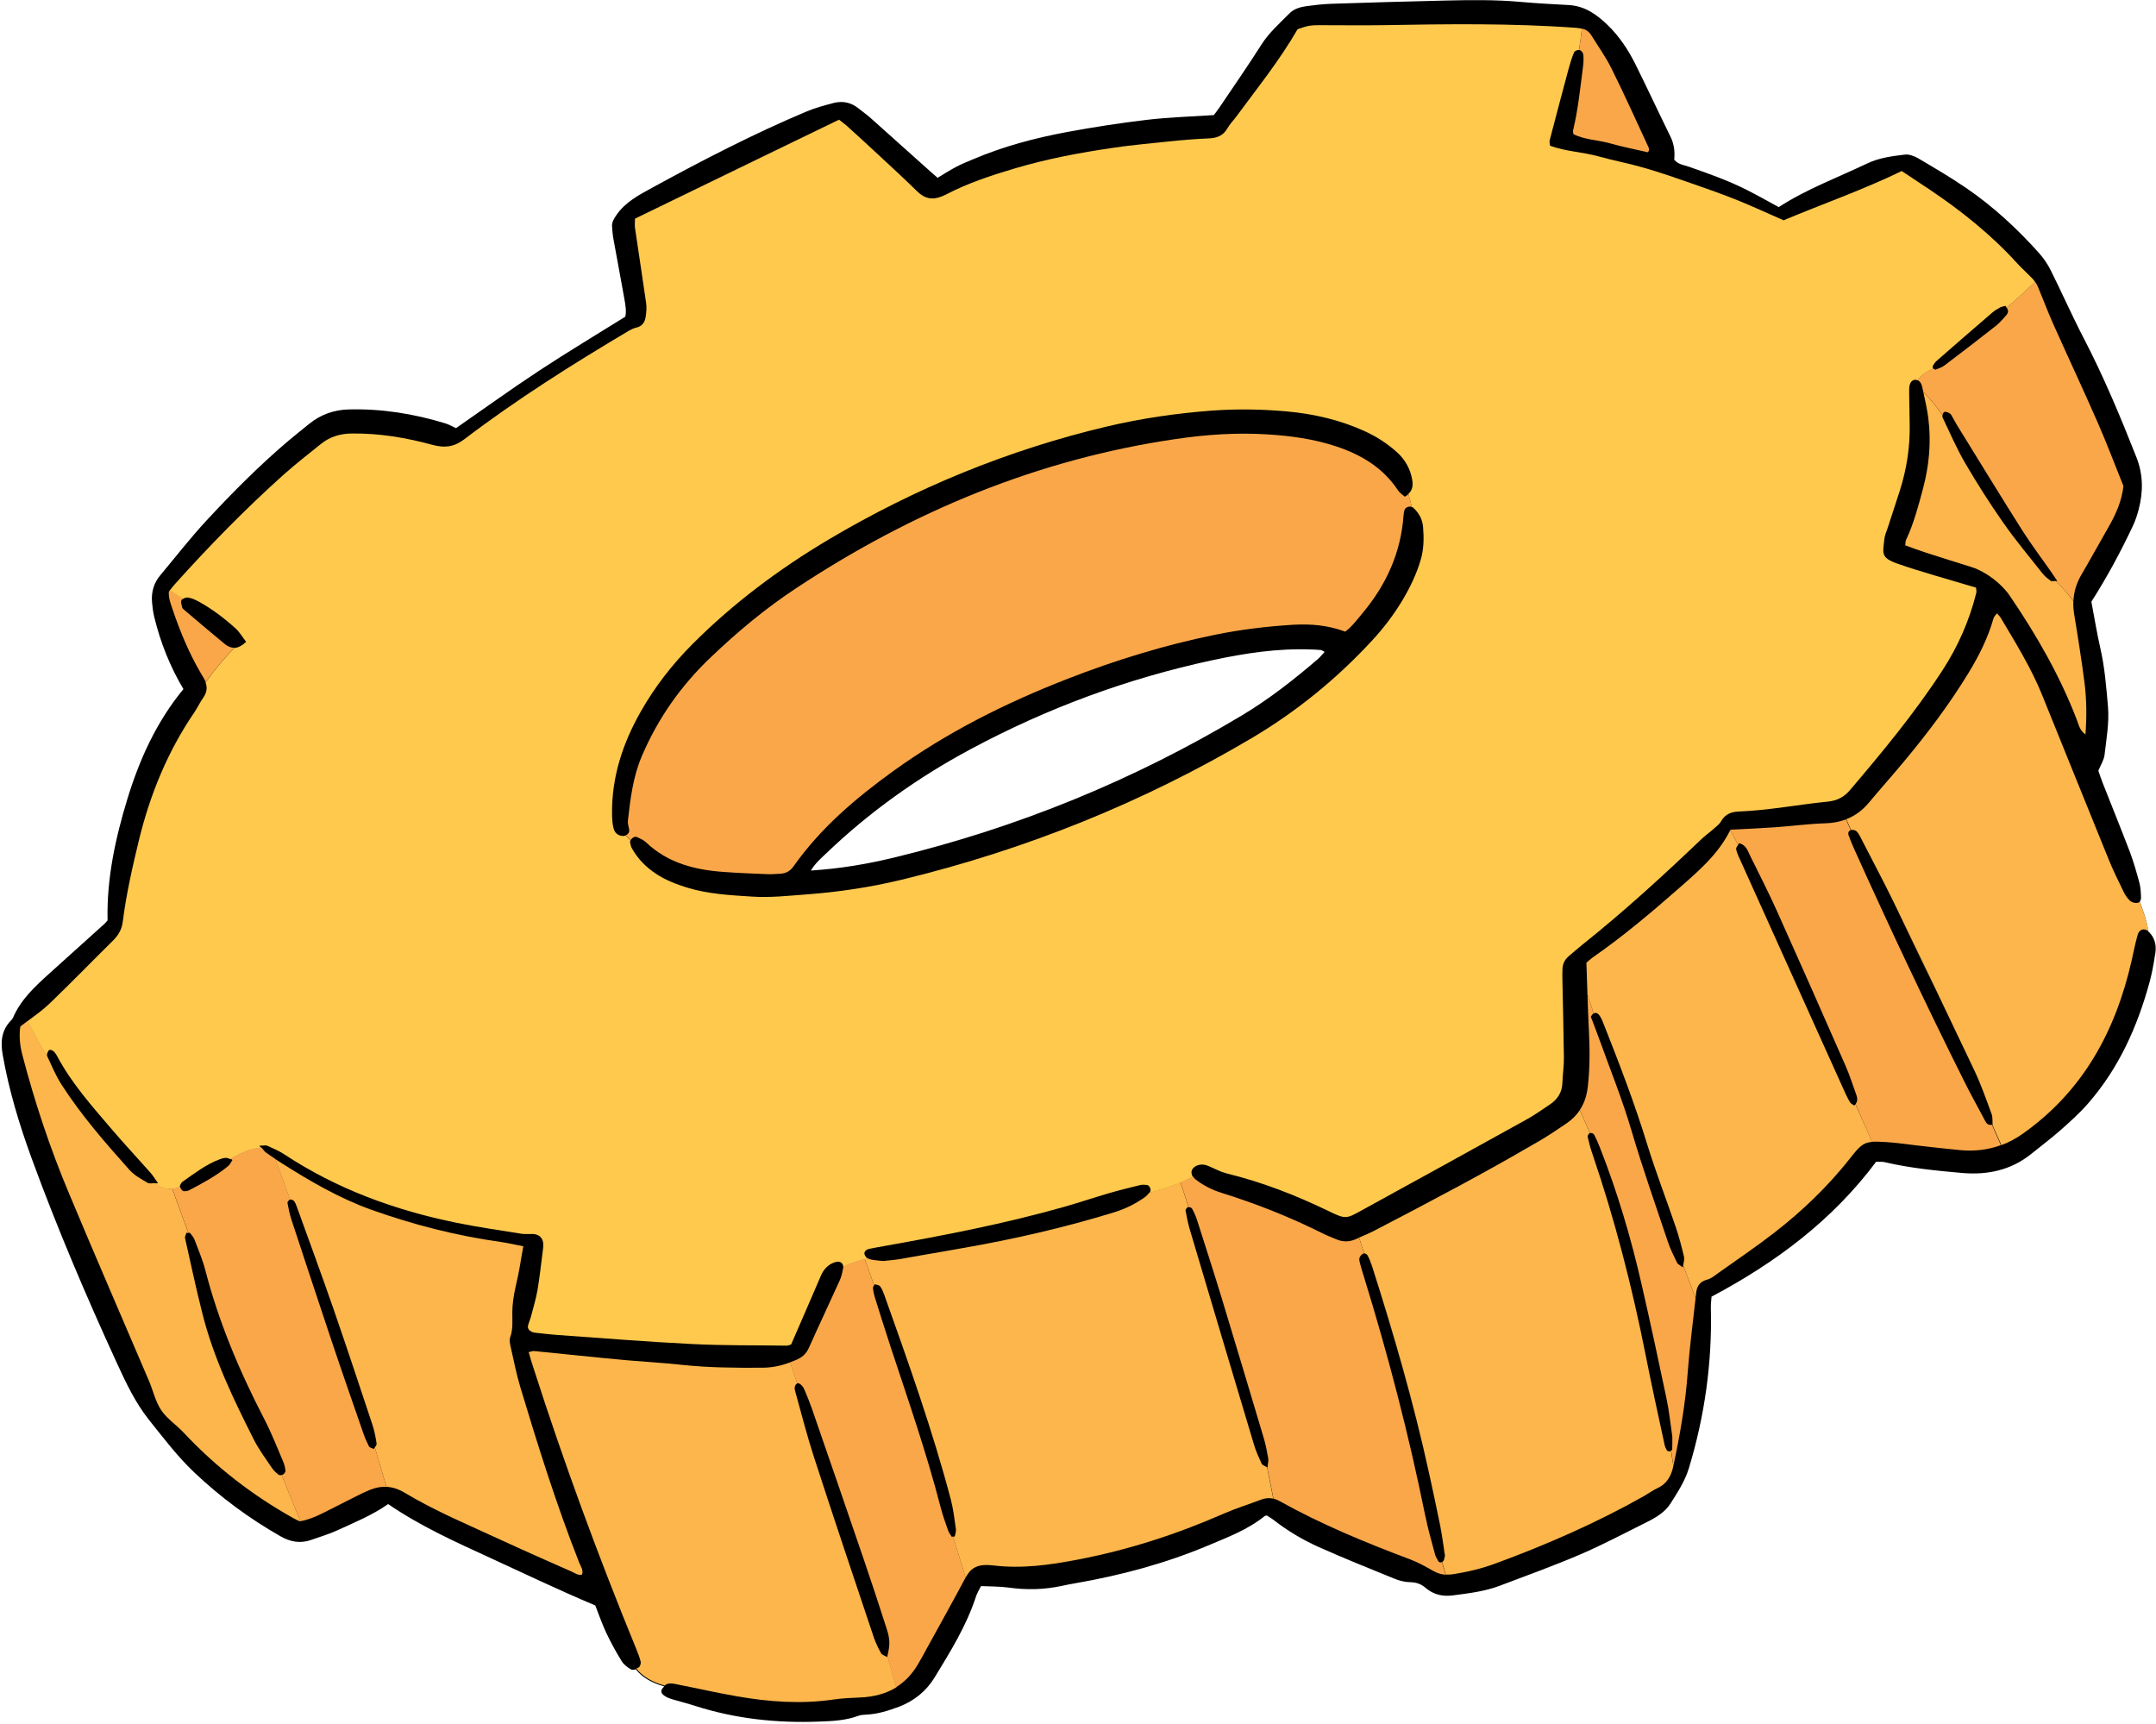 <?xml version="1.0" encoding="UTF-8"?><svg xmlns="http://www.w3.org/2000/svg" xmlns:xlink="http://www.w3.org/1999/xlink" height="180.6" preserveAspectRatio="xMidYMid meet" version="1.0" viewBox="-0.2 -0.0 225.9 180.6" width="225.9" zoomAndPan="magnify"><g id="change1_1"><path d="M225.04,97.73c-0.05-0.05-0.1-0.1-0.15-0.14c-0.14-1.04-0.51-2.1-0.89-3.13c0,0,0,0,0,0c0.1-0.12,0.14-0.3,0.13-0.47 c-0.02-0.5-0.04-1.02-0.17-1.5c-0.29-1.08-0.6-2.17-0.99-3.21c-0.92-2.41-1.89-4.8-2.84-7.21c-0.18-0.46-0.34-0.94-0.47-1.32 c0.26-0.63,0.59-1.13,0.65-1.66c0.19-1.67,0.5-3.34,0.36-5.04c-0.18-2.07-0.34-4.14-0.81-6.17c-0.37-1.64-0.64-3.3-0.93-4.84 c1.68-2.63,3.08-5.25,4.35-7.94c0.26-0.56,0.46-1.15,0.61-1.74c0.48-1.84,0.47-3.64-0.24-5.45c-1.67-4.23-3.42-8.43-5.52-12.47 c-1.22-2.34-2.28-4.76-3.46-7.12c-0.32-0.64-0.74-1.26-1.22-1.8c-2.29-2.56-4.81-4.89-7.65-6.83c-1.62-1.11-3.32-2.1-5.01-3.1 c-0.42-0.24-0.97-0.45-1.42-0.39c-1.33,0.16-2.67,0.33-3.91,0.92c-3.13,1.49-6.39,2.7-9.29,4.58c-1.14-0.62-2.22-1.23-3.32-1.79 c-1.96-0.99-4.02-1.72-6.09-2.44c-0.51-0.18-1.11-0.22-1.54-0.74c0.08-0.81,0-1.62-0.39-2.41c-1.24-2.52-2.42-5.07-3.67-7.58 c-0.75-1.51-1.69-2.93-2.91-4.11c-1.13-1.1-2.4-2.01-4.09-2.1c-1.68-0.09-3.36-0.18-5.04-0.33c-2.64-0.24-5.28-0.2-7.92-0.14 c-3.99,0.09-7.98,0.21-11.96,0.34c-0.84,0.03-1.68,0.13-2.51,0.24c-0.68,0.09-1.35,0.28-1.83,0.77c-1.02,1.04-2.12,1.99-2.92,3.25 c-1.42,2.23-2.92,4.4-4.4,6.59c-0.21,0.32-0.46,0.62-0.6,0.81c-2.46,0.16-4.76,0.23-7.04,0.5c-2.78,0.33-5.56,0.76-8.32,1.27 c-3.37,0.63-6.67,1.5-9.84,2.85c-0.62,0.26-1.25,0.51-1.84,0.83c-0.64,0.33-1.24,0.73-1.9,1.12c-0.3-0.26-0.55-0.47-0.79-0.69 c-2.09-1.87-4.18-3.75-6.28-5.62c-0.38-0.34-0.8-0.62-1.19-0.94c-0.8-0.65-1.67-0.84-2.68-0.58c-0.98,0.26-1.94,0.52-2.88,0.92 c-5.54,2.34-10.87,5.1-16.14,7.98c-1.37,0.75-2.76,1.48-3.69,2.83c-0.27,0.39-0.49,0.75-0.46,1.21c0.03,0.45,0.07,0.9,0.15,1.34 c0.38,2.1,0.78,4.19,1.15,6.29c0.1,0.6,0.22,1.21,0.09,1.81c-3.05,1.9-6.08,3.72-9.03,5.66c-2.95,1.94-5.81,4.01-8.71,6.02 c-0.41-0.18-0.75-0.39-1.12-0.5c-3.3-1.01-6.67-1.55-10.12-1.46c-1.55,0.04-2.97,0.54-4.19,1.55c-0.69,0.57-1.41,1.12-2.09,1.7 c-3.09,2.62-5.94,5.49-8.69,8.46c-1.67,1.81-3.19,3.77-4.78,5.67c-0.69,0.82-0.95,1.78-0.86,2.83c0.04,0.5,0.11,1,0.22,1.49 c0.65,2.69,1.66,5.24,3.07,7.6c-2.82,3.42-4.6,7.35-5.87,11.5c-1.26,4.13-2.18,8.35-2.08,12.73c-0.1,0.12-0.2,0.25-0.33,0.37 c-1.92,1.73-3.84,3.46-5.76,5.19c-1.5,1.36-3,2.73-3.82,4.65c-0.04,0.1-0.13,0.19-0.2,0.27c-1,1.02-1.12,2.23-0.88,3.59 c0.65,3.72,1.74,7.32,3.03,10.85c2.66,7.28,5.7,14.41,8.93,21.45c0.96,2.09,1.93,4.16,3.39,5.99c1.51,1.89,2.96,3.81,4.72,5.48 c2.75,2.6,5.76,4.83,9.05,6.7c1.05,0.6,2.09,0.77,3.22,0.37c0.9-0.32,1.82-0.59,2.68-0.98c1.83-0.84,3.7-1.6,5.37-2.77 c3.36,2.3,6.99,3.94,10.61,5.6c3.67,1.68,7.3,3.43,11.09,5.02c0.36,0.91,0.71,1.93,1.16,2.89c0.48,1.01,1.02,2,1.61,2.95 c0.22,0.36,0.61,0.66,0.99,0.87c0.12,0.06,0.31,0.04,0.49-0.02c0,0,0,0,0,0c0.67,0.89,1.83,1.49,2.98,1.79c0,0,0,0,0,0 c-0.11,0.1-0.2,0.22-0.26,0.33c-0.15,0.29,0.09,0.54,0.33,0.69c0.23,0.15,0.5,0.25,0.76,0.33c0.81,0.24,1.62,0.44,2.42,0.7 c4.22,1.35,8.55,1.81,12.96,1.64c1.41-0.05,2.8-0.11,4.14-0.61c0.25-0.1,0.55-0.1,0.83-0.12c1.19-0.06,2.31-0.41,3.42-0.83 c1.57-0.6,2.83-1.61,3.71-3.04c1.67-2.73,3.36-5.45,4.36-8.53c0.12-0.36,0.33-0.68,0.52-1.07c1,0.05,1.96,0.03,2.9,0.16 c1.86,0.26,3.69,0.22,5.52-0.17c0.49-0.1,0.99-0.21,1.49-0.29c4.77-0.83,9.41-2.07,13.88-3.95c2.07-0.87,4.17-1.66,5.94-3.09 c0.04-0.03,0.11-0.03,0.22-0.05c0.2,0.13,0.44,0.26,0.66,0.43c1.47,1.15,3.06,2.1,4.75,2.86c2.61,1.17,5.27,2.23,7.91,3.31 c0.51,0.21,1.08,0.37,1.63,0.38c0.65,0.01,1.18,0.16,1.68,0.6c0.81,0.7,1.79,0.93,2.83,0.79c1.67-0.22,3.35-0.41,4.93-1.01 c2.83-1.07,5.68-2.1,8.46-3.29c2.37-1.02,4.65-2.23,6.96-3.38c0.96-0.48,1.91-1.04,2.49-1.96c0.74-1.17,1.51-2.34,1.92-3.7 c1.66-5.47,2.44-11.06,2.3-16.77c-0.01-0.38,0.04-0.76,0.07-1.19c6.71-3.56,12.66-7.99,17.25-14.14c0.41,0.02,0.64-0.01,0.86,0.04 c2.69,0.63,5.42,0.9,8.16,1.14c2.67,0.23,5.14-0.3,7.27-2.03c1-0.81,2.04-1.59,3.01-2.44c1.01-0.89,2.02-1.8,2.9-2.81 c3.21-3.67,5.15-8,6.43-12.65c0.25-0.92,0.43-1.86,0.57-2.8C225.78,99.23,225.66,98.4,225.04,97.73z M1.86,108.64 c0,0.24,0.02,0.48,0.05,0.72C1.89,109.12,1.87,108.88,1.86,108.64z M2.13,110.48c-0.03-0.13-0.06-0.25-0.09-0.37 C2.07,110.23,2.1,110.35,2.13,110.48c0.16,0.62,0.33,1.24,0.5,1.85C2.46,111.71,2.29,111.1,2.13,110.48z M60.83,164.56 c-0.01-0.07-0.03-0.13-0.05-0.2C60.8,164.42,60.82,164.49,60.83,164.56z M55.64,129.24c0.65,0.02,1.07,0.39,1.11,1.02 c0.02,0.29-0.03,0.58-0.07,0.87c0.04-0.29,0.08-0.58,0.07-0.87C56.71,129.63,56.29,129.26,55.64,129.24c-0.05,0-0.1,0-0.15,0 C55.55,129.24,55.59,129.24,55.64,129.24z M56.43,133.19c-0.06,0.47-0.13,0.94-0.2,1.4C56.3,134.12,56.37,133.66,56.43,133.19z M55.55,139.49c0.15,0.07,0.32,0.1,0.49,0.11c0.71,0.08,1.43,0.17,2.14,0.22c-0.72-0.05-1.43-0.14-2.14-0.22 C55.87,139.59,55.69,139.56,55.55,139.49c-0.03-0.02-0.07-0.03-0.1-0.05C55.48,139.46,55.51,139.48,55.55,139.49z M55.66,143.29 c0.2,0.62,0.4,1.24,0.6,1.86C56.06,144.54,55.86,143.92,55.66,143.29c-0.14-0.43-0.27-0.87-0.4-1.32 C55.4,142.43,55.53,142.86,55.66,143.29z M57.99,156.91c-1.31-3.81-2.5-7.67-3.66-11.53c-0.05-0.17-0.1-0.35-0.15-0.52 c0.05,0.18,0.1,0.35,0.15,0.52C55.49,149.25,56.68,153.1,57.99,156.91z M55.16,138.84c-0.02,0.08-0.02,0.15-0.01,0.22 C55.13,138.99,55.14,138.92,55.16,138.84z M54.31,132.49c0.07-0.45,0.15-0.9,0.24-1.39c0.03-0.16,0.06-0.33,0.09-0.51h0 c-0.03,0.17-0.06,0.34-0.09,0.51C54.46,131.59,54.38,132.04,54.31,132.49c-0.13,0.83-0.33,1.65-0.51,2.47 C53.97,134.14,54.18,133.32,54.31,132.49z M53.26,140.13c0.02-0.05,0.04-0.11,0.06-0.17C53.29,140.02,53.28,140.08,53.26,140.13 c-0.04,0.11-0.05,0.23-0.05,0.36C53.2,140.36,53.22,140.24,53.26,140.13z M36.7,45.39L36.7,45.39c-0.19,0-0.38,0.01-0.56,0.03 C36.32,45.4,36.51,45.4,36.7,45.39z M33.42,46.5c0.04-0.03,0.09-0.07,0.13-0.1C33.51,46.43,33.47,46.47,33.42,46.5 c-0.33,0.26-0.66,0.53-0.99,0.79C32.77,47.03,33.1,46.77,33.42,46.5z M34.71,137.02c0.53,1.53,1.05,3.06,1.57,4.6 C35.76,140.09,35.24,138.55,34.71,137.02c-1.03-2.96-2.1-5.9-3.17-8.85C32.61,131.12,33.69,134.06,34.71,137.02z M20.6,62.98 c1.43,0.78,2.72,1.76,3.92,2.85c0.05,0.05,0.1,0.09,0.14,0.14c-0.05-0.05-0.09-0.1-0.14-0.14C23.32,64.74,22.02,63.76,20.6,62.98 c-0.04-0.02-0.08-0.05-0.13-0.07C20.51,62.93,20.56,62.96,20.6,62.98z M20.17,74.6c0.35-0.51,0.61-1.07,0.96-1.58 c0.48-0.7,0.41-1.36-0.03-2.04c-0.09-0.14-0.17-0.29-0.26-0.43c0.08,0.15,0.17,0.29,0.26,0.43c0.43,0.67,0.51,1.34,0.03,2.04 C20.79,73.53,20.52,74.09,20.17,74.6c-0.17,0.26-0.35,0.51-0.51,0.77C19.83,75.12,20,74.86,20.17,74.6z M19.52,62.58 c0.05,0.01,0.09,0.01,0.14,0.02C19.61,62.59,19.56,62.58,19.52,62.58c-0.03,0-0.06,0-0.09,0C19.46,62.57,19.49,62.57,19.52,62.58z M17.92,63.95c0.19,0.56,0.39,1.11,0.6,1.67C18.3,65.06,18.11,64.51,17.92,63.95z M18.82,62.88c-0.02,0.03-0.03,0.07-0.04,0.12 C18.79,62.95,18.8,62.91,18.82,62.88c0.05-0.09,0.17-0.17,0.3-0.23C18.99,62.7,18.87,62.79,18.82,62.88z M4.43,118.15 c0.24,0.71,0.49,1.43,0.75,2.14C4.92,119.58,4.67,118.87,4.43,118.15z M11.71,98.46c0.54-0.54,0.87-1.14,0.97-1.91 c0.18-1.38,0.41-2.75,0.69-4.1c-0.27,1.36-0.51,2.73-0.69,4.1C12.58,97.32,12.25,97.93,11.71,98.46c-2.05,2.03-4.07,4.09-6.14,6.1 C7.64,102.56,9.66,100.5,11.71,98.46z M8.21,127.84c1.68,3.98,3.38,7.94,5.08,11.91C11.59,135.78,9.89,131.81,8.21,127.84z M15.27,123.93c-0.33-0.2-0.68-0.39-1.01-0.61C14.58,123.54,14.93,123.73,15.27,123.93c0.03,0.02,0.06,0.03,0.09,0.04 C15.33,123.96,15.29,123.94,15.27,123.93z M11.58,118.34c-0.47-0.55-0.94-1.09-1.4-1.64C10.64,117.26,11.11,117.8,11.58,118.34 c1.31,1.53,2.69,3,4.02,4.51C14.27,121.35,12.89,119.88,11.58,118.34z M16.02,123.96c0.11-0.01,0.23-0.02,0.36-0.02 C16.25,123.95,16.13,123.95,16.02,123.96z M16.83,147.94c0.11,0.14,0.22,0.28,0.35,0.42C17.05,148.23,16.94,148.09,16.83,147.94z M17.21,148.39c0.39,0.41,0.84,0.78,1.27,1.16C18.05,149.17,17.6,148.8,17.21,148.39z M18.68,124.19c-0.01,0.02-0.02,0.05-0.02,0.08 C18.66,124.25,18.67,124.22,18.68,124.19c0.02-0.04,0.04-0.08,0.06-0.11C18.72,124.12,18.7,124.16,18.68,124.19z M19.09,124.83 c-0.03,0-0.07-0.01-0.1-0.02C19.02,124.82,19.05,124.83,19.09,124.83L19.09,124.83z M19.74,129.23c-0.05-0.06-0.2-0.04-0.4-0.07 C19.54,129.2,19.69,129.17,19.74,129.23c0.1,0.12,0.2,0.24,0.28,0.37C19.93,129.48,19.83,129.35,19.74,129.23z M21,137.61 c-0.12-0.49-0.24-0.99-0.36-1.48C20.76,136.62,20.88,137.11,21,137.61c0.04,0.14,0.07,0.29,0.11,0.43 C21.07,137.89,21.04,137.75,21,137.61z M21.31,133.09c-0.03-0.14-0.07-0.27-0.11-0.4C21.23,132.82,21.27,132.96,21.31,133.09 c0.33,1.28,0.7,2.54,1.11,3.79C22.01,135.64,21.64,134.37,21.31,133.09z M22.81,121.44c-1.43,0.54-2.63,1.48-3.86,2.34 c-0.06,0.04-0.11,0.11-0.16,0.18c0.04-0.07,0.09-0.14,0.16-0.18C20.19,122.92,21.38,121.98,22.81,121.44 c0.13-0.05,0.26-0.1,0.39-0.13C23.07,121.34,22.94,121.39,22.81,121.44z M23.83,122.05c0.12-0.15,0.21-0.34,0.32-0.49 c-0.06-0.06-0.12-0.1-0.18-0.14c0.06,0.04,0.12,0.08,0.18,0.14C24.03,121.72,23.95,121.9,23.83,122.05z M28.29,153.8 c-0.66-0.98-1.37-1.93-1.9-2.98c-0.67-1.33-1.34-2.67-1.97-4.01c0.63,1.35,1.3,2.68,1.97,4.01 C26.92,151.87,27.63,152.82,28.29,153.8c0.05,0.07,0.1,0.13,0.15,0.2C28.39,153.93,28.34,153.87,28.29,153.8z M25.19,66.64 c0.13,0.18,0.26,0.38,0.42,0.58c-0.18,0.16-0.35,0.29-0.51,0.39c0.16-0.1,0.33-0.23,0.51-0.39C25.45,67.02,25.32,66.83,25.19,66.64z M27.21,120.25c-0.06-0.08-0.13-0.16-0.2-0.25c0.27,0,0.46-0.03,0.61-0.03c-0.15,0-0.34,0.03-0.61,0.03 C27.08,120.09,27.15,120.18,27.21,120.25z M27.49,148.7c0.19,0.36,0.36,0.73,0.53,1.09C27.85,149.43,27.68,149.06,27.49,148.7 c-0.77-1.48-1.5-2.98-2.19-4.49C25.99,145.72,26.72,147.22,27.49,148.7z M23.67,55.3c1.9-1.92,3.84-3.78,5.85-5.58 c0.2-0.18,0.4-0.35,0.61-0.52c-0.2,0.17-0.41,0.35-0.61,0.52C27.51,51.51,25.56,53.38,23.67,55.3z M30.17,125.69 c-0.11,0.03-0.27,0.25-0.25,0.35c0.06,0.3,0.12,0.6,0.19,0.9c-0.07-0.3-0.13-0.6-0.19-0.9C29.89,125.94,30.05,125.72,30.17,125.69 c0.03-0.01,0.07-0.01,0.11-0.01C30.24,125.68,30.2,125.68,30.17,125.69z M29.64,120.92c-0.1-0.07-0.21-0.13-0.32-0.19 C29.43,120.79,29.54,120.85,29.64,120.92c0.55,0.36,1.11,0.71,1.67,1.05C30.75,121.63,30.19,121.28,29.64,120.92z M33.56,158.58 c-0.75,0.37-1.52,0.7-2.33,0.82C32.04,159.28,32.8,158.95,33.56,158.58c0.6-0.3,1.21-0.6,1.81-0.91 C34.76,157.98,34.16,158.29,33.56,158.58z M37.16,156.76c-0.3,0.15-0.6,0.3-0.9,0.46C36.56,157.07,36.86,156.92,37.16,156.76 c0.19-0.09,0.38-0.19,0.57-0.28C37.54,156.58,37.35,156.67,37.16,156.76z M37.86,150.17c-0.14-0.41-0.29-0.82-0.43-1.23 C37.58,149.35,37.72,149.76,37.86,150.17c0.04,0.12,0.09,0.24,0.13,0.35C37.95,150.41,37.91,150.29,37.86,150.17z M39.27,151.33 c0-0.02,0-0.04,0-0.06c-0.1-0.66-0.22-1.33-0.43-1.96c0.21,0.63,0.33,1.3,0.43,1.96C39.28,151.29,39.27,151.31,39.27,151.33z M47.68,128.08c-2.72-0.55-5.37-1.26-7.94-2.17C42.31,126.82,44.96,127.53,47.68,128.08c0.56,0.11,1.13,0.22,1.69,0.32 C48.81,128.3,48.24,128.19,47.68,128.08z M49.66,129.71c0.86,0.16,1.72,0.3,2.59,0.42c0.1,0.01,0.19,0.03,0.29,0.04 c-0.1-0.02-0.19-0.03-0.29-0.04C51.38,130.01,50.52,129.87,49.66,129.71z M59.7,164.67c-2.46-1.09-4.93-2.17-7.37-3.3 C54.77,162.5,57.24,163.58,59.7,164.67c0.11,0.05,0.21,0.11,0.32,0.16C59.91,164.77,59.81,164.72,59.7,164.67z M60.8,164.99 c-0.06,0.01-0.11,0.02-0.16,0.02C60.69,165.01,60.74,165,60.8,164.99c0.02-0.08,0.04-0.15,0.04-0.22 C60.84,164.84,60.82,164.91,60.8,164.99z M64.1,86.8c-0.07-0.24-0.1-0.49-0.13-0.74C64,86.31,64.04,86.56,64.1,86.8 c0.03,0.11,0.07,0.21,0.13,0.31C64.18,87.01,64.13,86.91,64.1,86.8z M65.08,87.58L65.08,87.58c0.03,0,0.06,0,0.09,0 C65.14,87.58,65.11,87.58,65.08,87.58z M136.67,2.76c-0.21,0.06-0.42,0.13-0.62,0.19C136.25,2.89,136.46,2.82,136.67,2.76z M133.71,43.04c-0.64-0.05-1.29-0.08-1.93-0.1C132.42,42.96,133.07,42.99,133.71,43.04z M128.43,13.4c0.03-0.05,0.06-0.11,0.1-0.16 C128.49,13.3,128.46,13.35,128.43,13.4c-0.04,0.07-0.08,0.14-0.13,0.21C128.35,13.55,128.39,13.48,128.43,13.4z M128.16,13.79 c-0.13,0.15-0.27,0.27-0.43,0.37C127.89,14.06,128.03,13.94,128.16,13.79z M127.09,66.51c0.34-0.07,0.68-0.13,1.01-0.2 C127.76,66.37,127.42,66.44,127.09,66.51c-0.66,0.13-1.32,0.28-1.98,0.43C125.77,66.79,126.43,66.64,127.09,66.51z M122.79,14.75 c0.61-0.06,1.23-0.12,1.85-0.16C124.02,14.64,123.41,14.69,122.79,14.75c-0.27,0.03-0.53,0.05-0.8,0.08 C122.26,14.81,122.53,14.78,122.79,14.75z M116.43,15.47c0.66-0.1,1.32-0.18,1.98-0.26C117.75,15.29,117.09,15.38,116.43,15.47 c-0.44,0.06-0.87,0.13-1.31,0.2C115.56,15.6,116,15.54,116.43,15.47z M107.37,72.89c-0.68,0.3-1.35,0.61-2.02,0.92 C106.02,73.5,106.69,73.19,107.37,72.89z M95.93,20.05c0.05,0.05,0.1,0.09,0.15,0.14C96.03,20.14,95.98,20.09,95.93,20.05 c-0.34-0.33-0.68-0.67-1.03-1C95.25,19.38,95.59,19.71,95.93,20.05z M66.35,22.88c7.14-3.46,14.25-6.91,21.38-10.37 C80.6,15.98,73.49,19.42,66.35,22.88c0,0.38-0.04,0.7,0.01,1.02c0.1,0.65,0.19,1.31,0.29,1.96c-0.1-0.65-0.2-1.3-0.29-1.96 C66.31,23.59,66.35,23.26,66.35,22.88z M82.4,140.93c-0.05,0.01-0.09,0.02-0.13,0.02c0,0,0,0,0,0 C82.31,140.95,82.35,140.95,82.4,140.93z M74.3,68.83c-1.37,1.31-2.61,2.7-3.71,4.19C71.7,71.53,72.93,70.14,74.3,68.83 c2.43-2.31,4.97-4.48,7.71-6.4C79.28,64.35,76.73,66.52,74.3,68.83z M80.56,91.59c-0.11,0-0.22,0-0.34,0 c-1.14-0.05-2.27-0.09-3.41-0.15c1.14,0.06,2.27,0.11,3.41,0.15C80.33,91.59,80.44,91.59,80.56,91.59z M70.92,69.03 c0.46-0.52,0.94-1.03,1.44-1.53c0.27-0.27,0.54-0.53,0.81-0.79c-0.27,0.26-0.54,0.53-0.81,0.79C71.86,68,71.38,68.5,70.92,69.03z M81.57,91.54c0.17-0.01,0.32-0.03,0.47-0.07C81.89,91.51,81.73,91.53,81.57,91.54c-0.11,0-0.22,0.01-0.34,0.02 C81.34,91.55,81.45,91.54,81.57,91.54z M67.52,31.73c0.07,0.49,0.02,1.01-0.06,1.5c-0.01,0.05-0.02,0.1-0.03,0.15 c0.01-0.05,0.02-0.1,0.03-0.15C67.54,32.74,67.59,32.22,67.52,31.73z M65.83,88.27c-0.01-0.06,0-0.13,0.03-0.19 C65.83,88.14,65.82,88.2,65.83,88.27c0.02,0.14,0.06,0.27,0.1,0.4C65.88,88.54,65.85,88.4,65.83,88.27z M65.59,85.99 c-0.01,0.06-0.01,0.12,0,0.19C65.59,86.11,65.59,86.05,65.59,85.99c0.14-1.23,0.28-2.45,0.52-3.66 C65.88,83.53,65.73,84.76,65.59,85.99z M65.75,34.61c0.23-0.14,0.5-0.25,0.76-0.31c0.32-0.07,0.54-0.23,0.7-0.44 c-0.15,0.21-0.38,0.37-0.7,0.44C66.25,34.36,65.98,34.47,65.75,34.61z M67.28,74c-0.11,0.19-0.23,0.38-0.34,0.57 c-0.16,0.28-0.31,0.56-0.46,0.84c0.15-0.28,0.3-0.56,0.46-0.84C67.05,74.37,67.16,74.19,67.28,74z M66.93,174.28 c0.01-0.06,0-0.11-0.01-0.15c-0.02-0.09-0.05-0.18-0.08-0.27c0.03,0.09,0.05,0.18,0.08,0.27C66.93,174.17,66.94,174.22,66.93,174.28 z M68.56,91.56c-0.05-0.04-0.1-0.07-0.16-0.11C68.45,91.48,68.51,91.52,68.56,91.56c0.17,0.11,0.34,0.21,0.52,0.31 C68.9,91.77,68.73,91.67,68.56,91.56z M69.78,176.43c-0.03,0.01-0.06,0.02-0.08,0.03C69.72,176.44,69.75,176.44,69.78,176.43 c0.05-0.01,0.11-0.02,0.16-0.02C69.88,176.41,69.83,176.42,69.78,176.43z M67.51,88.27c-0.27-0.26-0.65-0.43-1.01-0.58 c-0.05-0.02-0.1-0.03-0.16-0.02c0.06-0.01,0.11-0.01,0.16,0.02C66.86,87.84,67.24,88.01,67.51,88.27c1.16,1.11,2.47,1.83,3.87,2.31 C69.98,90.1,68.68,89.38,67.51,88.27z M70.76,176.5c-0.11-0.02-0.23-0.05-0.35-0.07C70.53,176.45,70.65,176.47,70.76,176.5 c1.07,0.21,2.14,0.44,3.21,0.66C72.9,176.94,71.83,176.71,70.76,176.5z M70.57,140.69c0.59,0.03,1.18,0.07,1.77,0.1 c0.41,0.02,0.83,0.04,1.24,0.05c-0.41-0.01-0.83-0.03-1.24-0.05C71.74,140.76,71.16,140.72,70.57,140.69z M71.78,92.98 c-0.46-0.15-0.92-0.3-1.37-0.48C70.86,92.68,71.32,92.84,71.78,92.98c1.34,0.42,2.7,0.62,4.08,0.75 C74.48,93.61,73.12,93.4,71.78,92.98z M77.03,177.75c-0.26-0.05-0.52-0.09-0.79-0.14C76.5,177.66,76.76,177.71,77.03,177.75 c0.18,0.03,0.36,0.06,0.55,0.09C77.39,177.81,77.21,177.78,77.03,177.75z M78.66,143.31c0.36,0,0.72,0,1.07-0.01 c1.27-0.01,2.43-0.34,3.57-0.84c0.15-0.07,0.29-0.14,0.42-0.22c-0.13,0.08-0.26,0.15-0.42,0.22c-1.14,0.5-2.3,0.83-3.57,0.84 C79.38,143.3,79.02,143.31,78.66,143.31z M83.16,145.92c-0.02-0.08-0.05-0.16-0.06-0.24C83.11,145.76,83.14,145.84,83.16,145.92 c0.07,0.24,0.14,0.49,0.2,0.73C83.3,146.41,83.23,146.16,83.16,145.92z M83.61,178.35c0.37,0,0.73-0.01,1.1-0.03 C84.35,178.34,83.98,178.35,83.61,178.35z M84.58,141.21c-0.02,0.05-0.04,0.1-0.07,0.14C84.53,141.31,84.56,141.26,84.58,141.21 c0.22-0.5,0.44-0.99,0.67-1.49C85.02,140.22,84.8,140.71,84.58,141.21z M85.81,133.67c-0.68,1.6-1.38,3.2-2.07,4.79 c-0.18,0.41-0.35,0.81-0.53,1.21c0.17-0.4,0.35-0.8,0.53-1.21C84.43,136.87,85.13,135.27,85.81,133.67 c0.04-0.09,0.08-0.17,0.12-0.26C85.89,133.5,85.85,133.58,85.81,133.67z M87.08,178.09c-0.21,0.03-0.42,0.06-0.63,0.08 C86.66,178.15,86.87,178.12,87.08,178.09c0.94-0.14,1.9-0.18,2.85-0.22C88.98,177.91,88.02,177.95,87.08,178.09z M86.81,132.43 c0.15-0.09,0.32-0.17,0.51-0.23c0.03-0.01,0.07-0.02,0.1-0.03c-0.03,0.01-0.07,0.02-0.1,0.03 C87.14,132.26,86.97,132.34,86.81,132.43z M88.13,132.48c0.04,0.11,0.05,0.24,0.02,0.4c-0.02,0.1-0.04,0.19-0.06,0.29 c0.02-0.1,0.04-0.2,0.06-0.29C88.18,132.72,88.17,132.58,88.13,132.48z M89.78,166.83c0.52,1.57,1.05,3.14,1.57,4.7 c0.05,0.15,0.1,0.29,0.16,0.43c-0.06-0.14-0.11-0.29-0.16-0.43C90.83,169.97,90.31,168.4,89.78,166.83z M91.29,134.85 c0.04-0.13,0.13-0.27,0.18-0.28C91.42,134.58,91.33,134.72,91.29,134.85z M91.33,177.71c0.3-0.06,0.59-0.13,0.87-0.22 C91.92,177.58,91.63,177.65,91.33,177.71z M92.35,132.12c0.02,0,0.03,0,0.05-0.01C92.38,132.12,92.37,132.12,92.35,132.12 L92.35,132.12z M92.2,130.56c0.11-0.02,0.23-0.04,0.34-0.06c0.32-0.06,0.64-0.12,0.97-0.17c-0.32,0.06-0.64,0.12-0.97,0.17 C92.43,130.52,92.32,130.54,92.2,130.56z M92.38,135.46c0.03,0.08,0.06,0.16,0.09,0.24c0.31,0.88,0.63,1.77,0.94,2.65 c-0.31-0.88-0.63-1.77-0.94-2.65C92.44,135.61,92.41,135.53,92.38,135.46z M92.78,173.62L92.78,173.62 c0.03-0.13,0.06-0.26,0.09-0.38C92.84,173.36,92.81,173.48,92.78,173.62z M92.89,173.16c0.04-0.18,0.07-0.34,0.09-0.49 C92.95,172.82,92.92,172.98,92.89,173.16z M93.09,141.07c-0.11-0.32-0.21-0.64-0.31-0.96C92.88,140.43,92.99,140.75,93.09,141.07 c0.23,0.7,0.46,1.4,0.69,2.09C93.56,142.47,93.32,141.77,93.09,141.07z M94.08,131.92c-0.04,0.01-0.07,0.01-0.11,0.02 C94.01,131.93,94.05,131.93,94.08,131.92c1.27-0.22,2.54-0.44,3.8-0.66C96.62,131.48,95.35,131.71,94.08,131.92z M101.05,165.19 c-1.02,1.93-2.08,3.85-3.14,5.77C98.97,169.04,100.03,167.12,101.05,165.19c0.13-0.25,0.28-0.46,0.45-0.62 C101.33,164.73,101.18,164.94,101.05,165.19z M99.43,157.09c-0.12-0.45-0.24-0.91-0.37-1.36C99.19,156.18,99.31,156.64,99.43,157.09 c0.05,0.19,0.1,0.39,0.14,0.58C99.53,157.47,99.48,157.28,99.43,157.09z M99.52,161.01L99.52,161.01c-0.07-0.12-0.15-0.23-0.22-0.35 C99.37,160.78,99.45,160.89,99.52,161.01z M99.11,160.3c0.01,0.04,0.03,0.07,0.05,0.1C99.14,160.37,99.13,160.34,99.11,160.3 c-0.05-0.13-0.09-0.26-0.14-0.39C99.02,160.05,99.07,160.18,99.11,160.3z M99.97,160.23c-0.06-0.39-0.11-0.79-0.17-1.19 C99.86,159.44,99.91,159.84,99.97,160.23c0.02,0.14-0.01,0.29-0.05,0.44C99.96,160.52,99.99,160.37,99.97,160.23z M102.91,163.98 c-0.11,0.01-0.21,0.02-0.31,0.03C102.7,163.99,102.81,163.98,102.91,163.98c0.08,0,0.17-0.01,0.25-0.01 C103.08,163.97,102.99,163.97,102.91,163.98z M112.61,163.42c-0.54,0.1-1.08,0.2-1.62,0.29 C111.53,163.62,112.07,163.52,112.61,163.42c0.33-0.06,0.66-0.13,0.99-0.2C113.27,163.29,112.94,163.36,112.61,163.42z M116.53,127.02c-0.65,0.2-1.3,0.39-1.95,0.58C115.23,127.42,115.88,127.22,116.53,127.02c0.14-0.04,0.28-0.09,0.42-0.14 C116.81,126.93,116.67,126.98,116.53,127.02z M116.73,124.78c0.57-0.15,1.14-0.3,1.71-0.44 C117.87,124.48,117.3,124.62,116.73,124.78z M120.28,124.91c-0.17,0.21-0.37,0.42-0.59,0.57c-0.36,0.25-0.74,0.48-1.13,0.69 c0.39-0.21,0.76-0.44,1.13-0.69C119.91,125.33,120.11,125.12,120.28,124.91c0.05-0.06,0.08-0.14,0.08-0.22 C120.36,124.77,120.33,124.85,120.28,124.91z M119.79,124.1c0.06,0,0.11,0.01,0.17,0.02c0.06,0.01,0.12,0.03,0.17,0.06 c-0.05-0.03-0.11-0.06-0.17-0.06C119.9,124.11,119.85,124.11,119.79,124.1z M124.01,126.84c0-0.01,0-0.03,0-0.04 C124.01,126.81,124.01,126.82,124.01,126.84c0.03,0.14,0.05,0.28,0.08,0.41C124.06,127.11,124.04,126.98,124.01,126.84z M127.98,158.6c-0.8,0.35-1.61,0.69-2.43,1.01C126.37,159.29,127.18,158.95,127.98,158.6c0.09-0.04,0.19-0.08,0.28-0.12 C128.17,158.52,128.08,158.56,127.98,158.6z M131.17,151.33c-1.13-3.75-2.25-7.51-3.37-11.26c-1.12-3.76-2.24-7.51-3.35-11.27 c-0.05-0.16-0.09-0.32-0.13-0.48c0.04,0.16,0.08,0.32,0.13,0.48c1.12,3.76,2.23,7.51,3.35,11.27 C128.92,143.82,130.05,147.57,131.17,151.33c0.05,0.17,0.11,0.35,0.17,0.52C131.28,151.67,131.22,151.5,131.17,151.33z M124.69,123.04c-0.02-0.07-0.03-0.13-0.04-0.19c-0.01-0.1,0.01-0.19,0.04-0.28c-0.03,0.08-0.05,0.18-0.04,0.28 C124.66,122.91,124.67,122.97,124.69,123.04z M124.69,126.63c0.1,0.2,0.2,0.4,0.29,0.6C124.89,127.03,124.79,126.83,124.69,126.63 c-0.02-0.04-0.07-0.08-0.13-0.1C124.62,126.56,124.67,126.59,124.69,126.63z M125.23,122.09c-0.04,0.02-0.08,0.04-0.12,0.06 C125.15,122.13,125.19,122.11,125.23,122.09c0.04-0.02,0.08-0.03,0.12-0.04C125.31,122.06,125.27,122.07,125.23,122.09z M125.87,129.9c-0.22-0.68-0.44-1.36-0.65-2.04c-0.02-0.06-0.04-0.12-0.06-0.18c0.02,0.06,0.04,0.12,0.06,0.18 C125.44,128.54,125.66,129.22,125.87,129.9z M128.39,122.93c-0.64-0.16-1.25-0.47-1.86-0.75c-0.07-0.03-0.15-0.07-0.22-0.09 c0.07,0.03,0.15,0.06,0.22,0.09C127.13,122.47,127.74,122.77,128.39,122.93c0.23,0.06,0.46,0.11,0.69,0.17 C128.85,123.04,128.62,122.99,128.39,122.93z M128.91,139.68c-0.37-1.22-0.73-2.44-1.1-3.66c-0.43-1.41-0.87-2.82-1.32-4.23 c0.45,1.41,0.89,2.82,1.32,4.23C128.17,137.24,128.54,138.46,128.91,139.68z M131.11,147c0.36,1.22,0.73,2.44,1.09,3.66 c0.08,0.26,0.15,0.53,0.21,0.79c-0.06-0.27-0.13-0.53-0.21-0.79C131.83,149.44,131.47,148.22,131.11,147z M131.92,157.13 c-0.07,0.03-0.15,0.06-0.22,0.08C131.77,157.18,131.85,157.16,131.92,157.13c0.42-0.16,0.82-0.21,1.22-0.13 C132.74,156.92,132.34,156.97,131.92,157.13z M137.92,69.02c-2.51,2.16-5.12,4.21-7.97,5.92c-11.4,6.83-23.56,11.78-36.47,14.91 c-2.78,0.67-5.59,1.16-8.72,1.36c0.52-0.84,1.09-1.3,1.61-1.8c4.53-4.34,9.6-7.95,15.12-10.91c8.01-4.3,16.46-7.42,25.35-9.33 c3.4-0.73,6.85-1.26,10.36-1.12c0.34,0.01,0.67,0.02,1.01,0.06c0.1,0.01,0.18,0.09,0.38,0.19 C138.35,68.55,138.16,68.81,137.92,69.02z M167.7,106.99c-0.1-0.24-0.21-0.47-0.36-0.65C167.5,106.52,167.61,106.76,167.7,106.99z M167.77,121.13c-0.11-0.3-0.23-0.59-0.34-0.88c-0.18-0.47-0.39-0.93-0.62-1.37c-0.01-0.01-0.02-0.03-0.03-0.04 c0.01,0.01,0.02,0.02,0.03,0.04c0.24,0.44,0.44,0.91,0.62,1.37C167.54,120.54,167.65,120.83,167.77,121.13z M166.52,3.71 c0.13,0.21,0.27,0.43,0.41,0.64C166.79,4.14,166.66,3.93,166.52,3.71c-0.04-0.07-0.09-0.14-0.14-0.2 C166.43,3.57,166.48,3.64,166.52,3.71z M165.69,5.69c0.01,0.11,0.02,0.22,0.02,0.33C165.71,5.91,165.7,5.8,165.69,5.69 c-0.01-0.05-0.03-0.1-0.06-0.16C165.67,5.58,165.69,5.64,165.69,5.69z M164.62,13.68c0.07-0.27,0.13-0.55,0.19-0.82 C164.75,13.13,164.68,13.4,164.62,13.68c-0.01,0.02-0.01,0.05-0.01,0.08C164.61,13.73,164.61,13.7,164.62,13.68z M163.51,101.52 c0-0.15,0.02-0.29,0.06-0.43C163.53,101.23,163.51,101.37,163.51,101.52c0,0.15,0,0.3,0,0.45 C163.5,101.82,163.5,101.67,163.51,101.52z M163.55,104.85c-0.01-0.66-0.03-1.32-0.04-1.98c0-0.11,0-0.22-0.01-0.33 c0,0.11,0,0.22,0.01,0.33C163.52,103.53,163.54,104.19,163.55,104.85z M163.93,117.71c0.08-0.06,0.16-0.11,0.24-0.17 C164.1,117.59,164.02,117.65,163.93,117.71c-0.32,0.22-0.65,0.44-0.98,0.66C163.28,118.15,163.61,117.93,163.93,117.71z M161.38,119.37c-0.09,0.05-0.18,0.11-0.27,0.16c-0.96,0.57-1.93,1.12-2.91,1.67c0.97-0.55,1.94-1.11,2.91-1.67 C161.2,119.48,161.29,119.43,161.38,119.37z M144.58,2.63c1.91-0.03,3.82-0.06,5.74-0.08C148.4,2.57,146.49,2.6,144.58,2.63 c-0.52,0.01-1.04,0.01-1.56,0.01C143.54,2.65,144.06,2.64,144.58,2.63z M148.77,54.53c-0.04-0.12-0.09-0.25-0.15-0.36 C148.68,54.29,148.73,54.41,148.77,54.53z M147.82,50.55c-0.01-0.09-0.02-0.17-0.03-0.26c-0.08-0.43-0.2-0.83-0.37-1.21 c0.17,0.38,0.29,0.78,0.37,1.21C147.8,50.37,147.81,50.46,147.82,50.55z M146.19,47.39c-0.09-0.09-0.19-0.17-0.29-0.25 C146,47.22,146.09,47.3,146.19,47.39c0.47,0.43,0.85,0.91,1.12,1.45C147.03,48.3,146.66,47.82,146.19,47.39z M146.94,53.49 c-0.04,0.16-0.06,0.33-0.08,0.5C146.88,53.82,146.9,53.66,146.94,53.49z M142.81,45.19c0.19,0.09,0.38,0.18,0.57,0.28 C143.19,45.37,143.01,45.28,142.81,45.19c-0.16-0.07-0.32-0.15-0.49-0.22C142.49,45.04,142.65,45.12,142.81,45.19z M140.82,130.07 c0.09,0,0.19-0.01,0.28-0.02C141.01,130.06,140.92,130.06,140.82,130.07z M143.49,67.19c0.01-0.02,0.03-0.03,0.04-0.05 C143.52,67.16,143.51,67.18,143.49,67.19c-0.69,0.74-1.39,1.47-2.12,2.17C142.1,68.66,142.8,67.93,143.49,67.19z M142.64,131.34 c-0.01,0-0.02,0.01-0.03,0.02C142.62,131.35,142.63,131.34,142.64,131.34c0.02-0.01,0.06-0.01,0.1-0.01 C142.69,131.32,142.66,131.33,142.64,131.34z M147.51,163.36c-0.29-0.11-0.58-0.22-0.88-0.33 C146.93,163.14,147.22,163.25,147.51,163.36c0.16,0.06,0.31,0.12,0.47,0.19C147.82,163.48,147.67,163.42,147.51,163.36z M149.13,158.79c-0.13-0.64-0.26-1.28-0.4-1.92C148.86,157.51,149,158.15,149.13,158.79c0.07,0.34,0.15,0.68,0.23,1.02 C149.27,159.47,149.19,159.13,149.13,158.79z M149.53,154.44c-1.6-7.4-3.71-14.65-6.02-21.86c-0.06-0.19-0.13-0.37-0.2-0.55 c0.08,0.18,0.14,0.36,0.2,0.55C145.83,139.78,147.93,147.04,149.53,154.44c0.1,0.45,0.2,0.9,0.29,1.35 C149.73,155.34,149.63,154.89,149.53,154.44z M150.52,163.6c-0.02-0.04-0.04-0.07-0.07-0.11 C150.47,163.52,150.5,163.56,150.52,163.6c0.01,0.01,0.01,0.02,0.02,0.02C150.53,163.61,150.52,163.61,150.52,163.6z M150.69,159.86 c-0.09-0.45-0.18-0.91-0.28-1.36C150.5,158.96,150.6,159.41,150.69,159.86c0.08,0.39,0.14,0.78,0.21,1.18 C150.83,160.65,150.76,160.25,150.69,159.86z M151.05,163.5c-0.01,0.02-0.02,0.04-0.04,0.07 C151.03,163.54,151.04,163.52,151.05,163.5c0.02-0.04,0.03-0.07,0.04-0.11C151.08,163.42,151.07,163.46,151.05,163.5z M151.07,162.22c0.04,0.26,0.08,0.52,0.12,0.78c-0.02,0.07-0.03,0.13-0.04,0.2c0.01-0.06,0.03-0.13,0.04-0.2 C151.14,162.74,151.1,162.48,151.07,162.22z M151.17,164.97c0.26,0.02,0.53,0.01,0.83-0.03C151.7,164.99,151.43,165,151.17,164.97z M142.53,126.76c-0.05,0.03-0.1,0.06-0.15,0.08C142.42,126.82,142.47,126.79,142.53,126.76c5.76-3.16,11.51-6.33,17.25-9.51 c0.21-0.12,0.41-0.24,0.62-0.36c-0.2,0.13-0.41,0.25-0.62,0.36C154.04,120.44,148.29,123.61,142.53,126.76z M153.05,164.76 c0.33-0.06,0.65-0.13,0.97-0.21C153.7,164.63,153.37,164.7,153.05,164.76z M156.39,163.84c-0.15,0.05-0.29,0.11-0.44,0.16 C156.1,163.95,156.25,163.9,156.39,163.84c2.65-0.98,5.26-2.02,7.83-3.17C161.65,161.82,159.04,162.87,156.39,163.84z M164.14,100.2 c-0.1,0.09-0.19,0.18-0.27,0.28C163.95,100.38,164.04,100.28,164.14,100.2c0.24-0.2,0.47-0.4,0.71-0.6 C164.61,99.79,164.38,100,164.14,100.2z M164.76,5.43c0.05-0.05,0.12-0.1,0.2-0.14C164.88,5.32,164.8,5.37,164.76,5.43z M166.16,113.92c-0.03,0.3-0.09,0.59-0.16,0.87C166.07,114.51,166.12,114.22,166.16,113.92c0.03-0.23,0.05-0.46,0.07-0.69 C166.21,113.46,166.18,113.69,166.16,113.92z M166.02,100.87L166.02,100.87c0.03-0.03,0.07-0.06,0.1-0.08 C166.09,100.82,166.06,100.84,166.02,100.87z M166.14,104.51c0.04,1.22,0.09,2.46,0.14,3.69c0.01,0.24,0.02,0.48,0.03,0.72 c-0.01-0.24-0.02-0.48-0.03-0.72C166.23,106.96,166.18,105.73,166.14,104.51z M166.37,118.73c-0.04,0.01-0.09,0.06-0.13,0.11 C166.29,118.79,166.33,118.75,166.37,118.73c0.01-0.01,0.03-0.01,0.05-0.01C166.41,118.72,166.39,118.73,166.37,118.73z M165.56,99 c-0.07,0.05-0.13,0.11-0.2,0.16C165.42,99.11,165.49,99.05,165.56,99c0.3-0.24,0.6-0.48,0.89-0.73 C166.15,98.52,165.86,98.76,165.56,99z M166.67,106.29c-0.06,0.06-0.13,0.15-0.19,0.25c0.06,0.17,0.13,0.33,0.19,0.51 c-0.07-0.17-0.13-0.34-0.19-0.51C166.54,106.43,166.61,106.35,166.67,106.29z M166.63,120.88c-0.01-0.04-0.02-0.07-0.03-0.11 C166.61,120.81,166.62,120.85,166.63,120.88c0.44,1.29,0.87,2.59,1.27,3.9C167.5,123.48,167.08,122.18,166.63,120.88z M168.5,15.03 c0.16,0.05,0.32,0.09,0.49,0.13C168.82,15.12,168.66,15.08,168.5,15.03c-0.16-0.04-0.32-0.08-0.48-0.12 C168.18,14.95,168.34,14.99,168.5,15.03z M168.13,99.29c0.59-0.43,1.18-0.88,1.76-1.33C169.3,98.41,168.72,98.85,168.13,99.29z M172,156.76c-0.31,0.18-0.63,0.35-0.94,0.52C171.38,157.11,171.69,156.94,172,156.76c0.06-0.03,0.12-0.07,0.18-0.11 C172.13,156.69,172.07,156.73,172,156.76z M173.46,155.91c-0.13,0.06-0.25,0.12-0.37,0.19 C173.21,156.03,173.33,155.97,173.46,155.91c0.03-0.01,0.06-0.03,0.09-0.05C173.52,155.88,173.49,155.9,173.46,155.91z M172.48,137.67c0.44,1.97,0.87,3.94,1.29,5.92C173.35,141.61,172.92,139.63,172.48,137.67z M174.47,151.98 c-0.03-0.05-0.05-0.09-0.08-0.14C174.41,151.88,174.44,151.93,174.47,151.98c0,0.01,0.01,0.02,0.02,0.02 C174.48,151.99,174.47,151.98,174.47,151.98z M174.99,151.87c0,0.01,0,0.02-0.01,0.03C174.99,151.89,174.99,151.88,174.99,151.87 c0.02-0.44,0.01-0.89,0.01-1.34c-0.04-0.25-0.07-0.5-0.11-0.75c0.03,0.25,0.07,0.5,0.11,0.75 C175,150.98,175.02,151.43,174.99,151.87z M176.24,131.7c-0.24-1.03-0.51-2.07-0.85-3.07c-0.99-2.92-2.11-5.8-3.02-8.75 c0.91,2.95,2.03,5.83,3.02,8.75C175.74,129.63,176,130.67,176.24,131.7c0.01,0.03,0.01,0.07,0.02,0.1 C176.26,131.76,176.25,131.73,176.24,131.7z M176.93,140.65c0.12-1.06,0.24-2.12,0.36-3.18 C177.17,138.53,177.05,139.59,176.93,140.65z M178.04,87.94c-1.56,1.49-3.13,2.96-4.72,4.41C174.91,90.9,176.48,89.43,178.04,87.94 c0.01-0.01,0.02-0.02,0.04-0.03C178.06,87.92,178.05,87.93,178.04,87.94z M214.21,32.25c-0.29-0.73-0.58-1.47-0.89-2.19 C213.63,30.79,213.92,31.52,214.21,32.25z M210.19,32.59c0.01,0.09-0.03,0.19-0.08,0.29C210.17,32.79,210.2,32.68,210.19,32.59z M209.38,32.18c0.07-0.04,0.14-0.06,0.23-0.08C209.53,32.12,209.45,32.15,209.38,32.18c-0.07,0.04-0.15,0.08-0.22,0.12 C209.24,32.27,209.31,32.22,209.38,32.18z M202.32,38.31c0.03-0.05,0.06-0.09,0.09-0.14c0.09-0.14,0.2-0.27,0.32-0.38 c1.04-0.91,2.07-1.81,3.11-2.71c-1.04,0.9-2.08,1.81-3.11,2.71c-0.12,0.11-0.23,0.24-0.32,0.38 C202.38,38.21,202.35,38.26,202.32,38.31c-0.02,0.03-0.02,0.06-0.02,0.11c0,0.04,0.01,0.08,0.02,0.12 c-0.01-0.04-0.02-0.08-0.02-0.12C202.3,38.37,202.3,38.33,202.32,38.31z M204.63,44.14c-0.08-0.15-0.16-0.29-0.25-0.44c0,0,0,0,0,0 c0,0,0,0,0,0C204.47,43.85,204.55,44,204.63,44.14z M203.75,44.62c-0.14-0.3-0.28-0.61-0.43-0.91c-0.01-0.03-0.02-0.06-0.02-0.1 c0,0.04,0.01,0.07,0.02,0.1C203.47,44.01,203.61,44.32,203.75,44.62z M203.51,43.16L203.51,43.16c0.01,0,0.02,0,0.02-0.01 C203.52,43.16,203.51,43.16,203.51,43.16z M201.18,40.47c0.09,0.41,0.19,0.82,0.28,1.23C201.37,41.29,201.28,40.88,201.18,40.47 c-0.03-0.14-0.08-0.26-0.15-0.36C201.1,40.21,201.15,40.33,201.18,40.47z M201.42,50.67c-0.04,0.15-0.07,0.3-0.11,0.45 c-0.05,0.18-0.1,0.36-0.14,0.55c0.05-0.18,0.1-0.36,0.14-0.55C201.34,50.97,201.38,50.82,201.42,50.67z M199.83,40.71 c0-0.07,0.01-0.14,0.02-0.2C199.84,40.57,199.84,40.64,199.83,40.71c-0.01,0.11-0.01,0.22,0,0.34 C199.83,40.93,199.83,40.82,199.83,40.71z M200.1,55.15c-0.14,0.37-0.29,0.74-0.46,1.11C199.81,55.89,199.96,55.52,200.1,55.15z M199.45,56.95c0,0.05-0.01,0.11-0.02,0.17c0.18,0.07,0.37,0.13,0.55,0.2c-0.18-0.07-0.37-0.13-0.55-0.2 C199.44,57.06,199.45,57,199.45,56.95z M197.23,56.51c0.01-0.05,0.01-0.11,0.02-0.16C197.24,56.4,197.24,56.46,197.23,56.51 c-0.01,0.11-0.02,0.22-0.03,0.32C197.21,56.73,197.22,56.63,197.23,56.51z M196.76,18.98c-0.77,0.34-1.55,0.67-2.33,0.99 C195.21,19.64,195.98,19.32,196.76,18.98z M191.06,86.25c0.15,0,0.3-0.01,0.45-0.03C191.37,86.24,191.22,86.25,191.06,86.25 c-0.22,0.01-0.43,0.02-0.65,0.03C190.63,86.27,190.85,86.26,191.06,86.25z M180.13,86.03c-0.07,0.12-0.16,0.23-0.26,0.33 C179.98,86.26,180.07,86.15,180.13,86.03c0.1-0.18,0.22-0.34,0.35-0.47C180.35,85.69,180.24,85.85,180.13,86.03z M180.92,85.26 c0.16-0.08,0.32-0.14,0.49-0.18C181.24,85.12,181.07,85.18,180.92,85.26z M181.72,88.98c0-0.02-0.01-0.05,0-0.07 C181.72,88.93,181.72,88.96,181.72,88.98c0.03,0.16,0.08,0.32,0.14,0.47C181.8,89.3,181.75,89.14,181.72,88.98z M182.5,88.57 c0.33,0.26,0.47,0.63,0.63,0.97C182.97,89.2,182.83,88.83,182.5,88.57z M185.7,129.16c-0.36,0.28-0.72,0.55-1.08,0.82 C184.98,129.71,185.34,129.44,185.7,129.16c0.96-0.75,1.9-1.53,2.8-2.34C187.59,127.64,186.66,128.41,185.7,129.16z M193.62,121.39 c-0.29,0.37-0.58,0.73-0.88,1.08C193.03,122.12,193.33,121.76,193.62,121.39c0.09-0.11,0.17-0.21,0.25-0.31 C193.78,121.18,193.7,121.28,193.62,121.39z M193.45,115.11c0.06,0.12,0.13,0.25,0.2,0.37c0.01,0.02,0.02,0.04,0.04,0.06 c-0.01-0.02-0.03-0.04-0.04-0.06C193.58,115.36,193.51,115.24,193.45,115.11z M194.29,114.66c-0.36-1-0.68-2.02-1.11-2.99 c-2.37-5.39-4.74-10.77-7.15-16.13c-0.3-0.66-0.61-1.32-0.92-1.97c0.31,0.65,0.62,1.31,0.92,1.97c2.41,5.37,4.79,10.75,7.15,16.13 C193.61,112.63,193.93,113.65,194.29,114.66c0.02,0.07,0.05,0.14,0.07,0.21C194.34,114.8,194.31,114.73,194.29,114.66z M194.14,85.38c0.18-0.11,0.35-0.23,0.52-0.37C194.49,85.15,194.32,85.27,194.14,85.38z M194.83,87.99 c-0.03-0.06-0.06-0.11-0.09-0.17C194.78,87.88,194.8,87.94,194.83,87.99c0.28,0.54,0.55,1.07,0.83,1.61 C195.39,89.07,195.11,88.53,194.83,87.99z M195.61,84.08c-0.22,0.27-0.46,0.51-0.7,0.73C195.16,84.59,195.39,84.35,195.61,84.08 c0.58-0.69,1.16-1.37,1.75-2.05C196.77,82.71,196.19,83.39,195.61,84.08z M198.13,94.44c1.79,3.69,3.57,7.39,5.34,11.1 C201.7,101.84,199.92,98.14,198.13,94.44c-0.39-0.81-0.8-1.62-1.21-2.43C197.33,92.82,197.73,93.63,198.13,94.44z M201.54,59.98 c0.32,0.1,0.64,0.2,0.97,0.29c0.56,0.17,1.11,0.33,1.67,0.5c-0.56-0.16-1.11-0.33-1.67-0.5C202.18,60.17,201.86,60.07,201.54,59.98z M200.65,120.03c-1.06-0.12-2.12-0.28-3.18-0.35c-0.18-0.01-0.34-0.02-0.49-0.03c0.15,0.01,0.32,0.02,0.49,0.03 C198.54,119.75,199.59,119.91,200.65,120.03c1.47,0.16,2.94,0.34,4.41,0.48C203.59,120.37,202.12,120.19,200.65,120.03z M206.45,59.42c-1.6-0.52-3.21-1-4.81-1.52c-0.37-0.12-0.74-0.25-1.1-0.38c0.37,0.13,0.73,0.26,1.1,0.38 C203.24,58.41,204.85,58.9,206.45,59.42c0.18,0.06,0.36,0.13,0.55,0.21C206.81,59.55,206.63,59.48,206.45,59.42z M207.8,117.44 c-0.18-0.33-0.36-0.67-0.54-1C207.44,116.77,207.62,117.11,207.8,117.44c0.06,0.12,0.13,0.23,0.23,0.31 C207.93,117.67,207.86,117.56,207.8,117.44z M208.44,116.75c0,0.01,0.01,0.03,0.01,0.04C208.45,116.77,208.45,116.76,208.44,116.75 c-0.1-0.26-0.19-0.52-0.29-0.78C208.25,116.23,208.34,116.49,208.44,116.75z M208.39,117.86c0.05,0,0.1-0.01,0.16-0.02 c0-0.04-0.01-0.09-0.01-0.14c0,0.05,0,0.09,0.01,0.14C208.49,117.86,208.43,117.86,208.39,117.86z M209.15,61.03 c0.16,0.14,0.32,0.29,0.47,0.44C209.47,61.32,209.31,61.17,209.15,61.03z M209.68,54.76c-0.35-0.5-0.7-1.01-1.04-1.53 C208.98,53.75,209.33,54.26,209.68,54.76c0.16,0.23,0.32,0.46,0.49,0.68C210,55.22,209.84,54.99,209.68,54.76z M210.39,62.39 c-0.04-0.06-0.08-0.12-0.12-0.18C210.31,62.28,210.35,62.34,210.39,62.39c0.23,0.34,0.46,0.67,0.68,1.01 C210.84,63.07,210.62,62.73,210.39,62.39z M208.7,50.78c0.99,1.6,1.99,3.21,3,4.8C210.69,53.98,209.7,52.38,208.7,50.78z M213.77,72.88c-0.15-0.36-0.3-0.71-0.46-1.07C213.47,72.17,213.63,72.52,213.77,72.88c0.41,1.02,0.82,2.04,1.24,3.06 C214.6,74.92,214.19,73.9,213.77,72.88z M214.78,59.99c-0.9-1.29-1.84-2.54-2.71-3.85C212.93,57.45,213.88,58.7,214.78,59.99 c0.08,0.11,0.16,0.23,0.25,0.37C214.93,60.22,214.86,60.1,214.78,59.99z M215.36,60.87c-0.03-0.04-0.05-0.08-0.08-0.12 C215.31,60.79,215.34,60.83,215.36,60.87L215.36,60.87z M222.29,50.93c-0.01,0.1-0.02,0.19-0.04,0.28 C222.27,51.12,222.28,51.02,222.29,50.93c-0.44-1.09-0.87-2.19-1.3-3.29C221.42,48.74,221.85,49.83,222.29,50.93z M217.19,64.63 c0.18,1.09,0.36,2.19,0.52,3.29C217.54,66.82,217.36,65.72,217.19,64.63z M218.32,76.92L218.32,76.92c0.02-0.23,0.03-0.47,0.05-0.7 C218.36,76.46,218.34,76.69,218.32,76.92z M217.85,60.29c-0.38,0.66-0.62,1.33-0.73,2.03C217.23,61.61,217.47,60.94,217.85,60.29 c0.99-1.7,1.93-3.42,2.91-5.13C219.78,56.86,218.84,58.59,217.85,60.29z M223.73,97.95c-0.04,0.14-0.08,0.28-0.11,0.42 C223.66,98.24,223.69,98.09,223.73,97.95c0.01-0.04,0.02-0.08,0.04-0.11C223.76,97.88,223.75,97.91,223.73,97.95z" fill="inherit"/></g><g id="change2_1"><path d="M212.8,29.24c-0.54-0.57-1.13-1.09-1.66-1.67c-2.7-2.97-5.81-5.46-9.13-7.69c-0.98-0.66-1.96-1.3-2.95-1.96 c-4.07,1.98-8.31,3.45-12.38,5.16c-1.65-0.72-3.22-1.45-4.83-2.1c-1.56-0.63-3.15-1.19-4.74-1.74c-1.64-0.57-3.28-1.15-4.95-1.63 c-1.61-0.47-3.27-0.78-4.89-1.23c-1.67-0.46-3.43-0.51-5.06-1.11c-0.02-0.24-0.08-0.41-0.04-0.56c0.65-2.5,1.31-4.99,1.98-7.48 c0.16-0.59,0.34-1.18,0.58-1.75c0.06-0.13,0.34-0.26,0.51-0.25c0.13-0.74,0.22-1.48,0.3-2.22c-0.18-0.04-0.37-0.07-0.57-0.09 c-6.79-0.5-13.59-0.4-20.39-0.28c-2.08,0.03-4.16,0-6.24,0c-0.45,0-0.9-0.01-1.34,0.06c-0.44,0.07-0.86,0.24-1.24,0.36 c-1.89,3.28-4.22,6.16-6.42,9.15c-0.3,0.41-0.67,0.77-0.92,1.21c-0.44,0.79-1.09,1.04-1.94,1.08c-1.23,0.05-2.47,0.15-3.7,0.27 c-2.12,0.22-4.25,0.41-6.36,0.72c-3.5,0.51-6.97,1.16-10.37,2.18c-2.42,0.72-4.82,1.51-7.07,2.68c-0.15,0.08-0.3,0.14-0.46,0.21 c-0.98,0.42-1.82,0.28-2.61-0.5c-1.36-1.34-2.77-2.63-4.17-3.93c-1.07-1-2.15-1.98-3.23-2.96c-0.25-0.22-0.53-0.41-0.8-0.63 c-7.13,3.46-14.24,6.91-21.38,10.37c0,0.38-0.04,0.7,0.01,1.02c0.38,2.61,0.79,5.22,1.16,7.83c0.07,0.49,0.02,1.01-0.06,1.5 c-0.09,0.52-0.37,0.93-0.95,1.06c-0.26,0.06-0.53,0.18-0.76,0.31c-5.94,3.53-11.79,7.21-17.29,11.4c-1.06,0.81-2.06,0.92-3.29,0.59 c-2.77-0.76-5.58-1.23-8.47-1.2c-1.25,0.01-2.32,0.34-3.27,1.11c-1.31,1.06-2.65,2.09-3.9,3.21c-4.02,3.6-7.79,7.46-11.4,11.48 c-0.19,0.21-0.36,0.44-0.54,0.67c0.47,0.29,0.93,0.57,1.37,0.88c0.16-0.11,0.4-0.19,0.56-0.16c0.37,0.05,0.74,0.22,1.08,0.4 c1.43,0.78,2.72,1.76,3.92,2.85c0.4,0.36,0.68,0.86,1.09,1.39c-0.45,0.41-0.85,0.62-1.24,0.64c-1.1,1.13-2.11,2.34-3.01,3.62 c0.19,0.51,0.14,1.02-0.22,1.55c-0.35,0.51-0.62,1.07-0.96,1.58c-2.79,4.09-4.63,8.58-5.8,13.37c-0.69,2.84-1.33,5.68-1.7,8.58 c-0.1,0.76-0.43,1.37-0.97,1.91c-2.24,2.21-4.43,4.47-6.7,6.65c-0.69,0.66-1.47,1.22-2.33,1.86c0.69,1.2,1.32,2.47,2.06,3.65 c-0.04-0.16,0.05-0.4,0.15-0.56c0.12-0.2,0.48-0.08,0.69,0.21c0.07,0.09,0.14,0.18,0.19,0.28c1.53,2.9,3.7,5.32,5.81,7.79 c1.31,1.53,2.69,3,4.02,4.51c0.25,0.28,0.44,0.61,0.78,1.09c-0.11,0-0.22,0.01-0.32,0.01c0.8,0.67,1.72,0.72,2.6,0.4 c-0.01-0.06-0.01-0.12,0.01-0.16c0.07-0.15,0.15-0.33,0.27-0.41c1.24-0.86,2.43-1.8,3.86-2.34c0.36-0.13,0.74-0.28,1.15-0.02 c1.03-0.55,2.03-1.15,3.24-1.17c-0.06-0.07-0.12-0.16-0.2-0.25c0.43,0,0.67-0.07,0.84,0.01c0.61,0.27,1.24,0.54,1.8,0.91 c5.52,3.64,11.6,5.85,18.04,7.16c2.25,0.46,4.53,0.78,6.8,1.15c0.38,0.06,0.78,0.01,1.16,0.02c0.65,0.02,1.07,0.39,1.11,1.02 c0.02,0.33-0.04,0.67-0.08,1c-0.17,1.28-0.3,2.57-0.52,3.84c-0.16,0.94-0.44,1.85-0.68,2.77c-0.08,0.32-0.23,0.63-0.31,0.96 c-0.08,0.32,0.12,0.53,0.39,0.66c0.15,0.07,0.32,0.1,0.49,0.11c0.73,0.08,1.45,0.17,2.18,0.22c4.71,0.33,9.41,0.72,14.12,0.95 c3.31,0.17,6.63,0.12,9.94,0.17c0.11,0,0.21-0.06,0.44-0.12c0.32-0.74,0.68-1.55,1.03-2.37c0.69-1.6,1.39-3.19,2.07-4.79 c0.3-0.71,0.76-1.23,1.52-1.47c0.48-0.15,0.84,0.07,0.84,0.5c0.83-0.4,1.69-0.69,2.56-0.87c-0.15-0.12-0.29-0.3-0.33-0.46 c-0.07-0.29,0.21-0.5,0.5-0.56c0.55-0.12,1.1-0.21,1.65-0.31c6.28-1.12,12.54-2.33,18.69-4.07c1.56-0.44,3.1-0.96,4.66-1.42 c1.13-0.33,2.27-0.61,3.41-0.89c0.21-0.05,0.44-0.03,0.66-0.01c0.32,0.03,0.53,0.54,0.32,0.79c-0.02,0.02-0.04,0.04-0.06,0.07 c1.55-0.48,3.13-0.89,4.57-1.7c-0.08-0.14-0.13-0.29-0.14-0.43c-0.02-0.36,0.25-0.62,0.58-0.76c0.44-0.18,0.86-0.11,1.3,0.09 c0.61,0.28,1.22,0.59,1.86,0.75c3.67,0.9,7.17,2.26,10.56,3.9c1.9,0.92,1.9,0.85,3.58-0.07c5.76-3.16,11.51-6.33,17.25-9.51 c0.83-0.46,1.62-1.02,2.41-1.55c0.79-0.53,1.28-1.24,1.32-2.23c0.03-0.9,0.17-1.79,0.16-2.69c-0.03-2.64-0.1-5.28-0.15-7.92 c-0.01-0.45-0.02-0.9,0-1.35c0.02-0.53,0.22-0.98,0.63-1.33c0.47-0.4,0.93-0.81,1.42-1.2c4.35-3.47,8.46-7.22,12.48-11.06 c0.4-0.39,0.87-0.71,1.28-1.08c0.29-0.26,0.63-0.5,0.81-0.82c0.41-0.74,1.07-0.99,1.82-1.02c3.15-0.12,6.24-0.73,9.37-1.04 c0.98-0.1,1.71-0.49,2.31-1.2c3.42-4.02,6.79-8.09,9.68-12.53c1.64-2.52,2.83-5.22,3.56-8.14c0.04-0.15-0.01-0.33-0.03-0.55 c-1.45-0.43-2.89-0.85-4.34-1.28c-1.29-0.39-2.58-0.77-3.85-1.22c-1.82-0.63-1.57-1.08-1.42-2.54c0.04-0.44,0.24-0.86,0.38-1.29 c0.41-1.28,0.84-2.56,1.25-3.84c0.72-2.27,1.08-4.59,1.03-6.97c-0.02-1.01-0.04-2.02-0.05-3.03c0-0.22-0.01-0.45,0-0.67 c0.03-0.56,0.21-0.86,0.55-0.93c0.11-0.02,0.23,0,0.34,0.05c0.32-0.55,0.95-0.9,1.62-1.24c-0.05-0.07-0.07-0.22-0.03-0.29 c0.11-0.19,0.25-0.38,0.41-0.52c1.93-1.69,3.87-3.38,5.82-5.05c0.25-0.22,0.55-0.39,0.84-0.55c0.13-0.08,0.31-0.08,0.55-0.15 c0.03,0.06,0.07,0.13,0.1,0.19c1.04-0.84,2-1.78,2.99-2.69C212.96,29.43,212.88,29.33,212.8,29.24z M148.67,58.61 c-0.44,1.52-1.12,2.93-1.93,4.29c-0.93,1.55-2.02,2.97-3.25,4.29c-3.69,3.98-7.86,7.37-12.53,10.14 c-11.48,6.79-23.72,11.7-36.68,14.84c-3.28,0.79-6.6,1.29-9.97,1.54c-1.91,0.14-3.8,0.36-5.72,0.23c-2.29-0.15-4.6-0.26-6.82-0.95 c-1.13-0.35-2.23-0.78-3.22-1.43c-1.05-0.69-1.91-1.56-2.53-2.66c-0.11-0.19-0.16-0.42-0.2-0.63c-0.01-0.07,0.01-0.15,0.04-0.22 c-0.16-0.17-0.33-0.35-0.5-0.52c-0.09,0.04-0.19,0.06-0.29,0.06c-0.53-0.02-0.86-0.34-0.98-0.79c-0.13-0.48-0.15-0.99-0.16-1.5 c-0.05-3.87,1.11-7.4,3-10.73c1.48-2.61,3.3-4.95,5.41-7.07c4.27-4.28,9.07-7.87,14.26-10.96c9.14-5.42,18.86-9.41,29.2-11.86 c3.61-0.85,7.26-1.38,10.97-1.66c2.65-0.19,5.28-0.15,7.91,0.09c2.81,0.26,5.54,0.89,8.12,2.07c1.23,0.56,2.36,1.29,3.37,2.2 c0.87,0.78,1.4,1.75,1.6,2.89c0.1,0.58,0.03,1.09-0.41,1.49c0.13,0.45,0.26,0.9,0.37,1.35c0.05,0.02,0.11,0.05,0.15,0.09 c0.61,0.55,0.97,1.24,1.03,2.05C149,56.39,148.99,57.51,148.67,58.61z" fill="#FFC94E"/></g><g id="change3_1"><path d="M195.95,119.64c-0.96,0.08-1.34,0.49-2.33,1.75c-2.31,2.93-4.98,5.49-7.92,7.77 c-1.91,1.48-3.91,2.83-5.88,4.23c-0.36,0.26-0.73,0.58-1.15,0.68c-0.79,0.21-1.08,0.7-1.16,1.45c-0.02,0.16-0.03,0.32-0.05,0.48 l-1.3-3.41c0.06-0.38,0.14-0.66,0.09-0.9c-0.24-1.03-0.51-2.07-0.85-3.07c-0.99-2.92-2.11-5.8-3.02-8.75 c-1.32-4.3-2.93-8.48-4.58-12.65c-0.12-0.31-0.25-0.64-0.46-0.89c-0.17-0.2-0.37-0.26-0.56-0.14l-0.65-2.01 c-0.04-1.11-0.07-2.22-0.11-3.31c0.27-0.23,0.43-0.39,0.61-0.52c3.19-2.21,6.15-4.71,9.07-7.27c2.05-1.8,4.14-3.57,5.39-6.1 l0.83,1.53c-0.11,0.16-0.24,0.33-0.21,0.47c0.09,0.43,0.3,0.84,0.48,1.24c3.57,7.92,7.13,15.84,10.7,23.75 c0.23,0.51,0.46,1.02,0.74,1.51c0.09,0.16,0.31,0.24,0.46,0.35c0.05-0.05,0.09-0.09,0.12-0.14L195.95,119.64z M174.88,152 c-0.04,0.03-0.09,0.05-0.14,0.06c-0.09,0.02-0.24-0.02-0.28-0.09c-0.11-0.19-0.21-0.39-0.25-0.6c-0.67-3.12-1.36-6.24-1.98-9.38 c-1.42-7.16-3.23-14.21-5.59-21.12c-0.2-0.58-0.36-1.18-0.49-1.77c-0.02-0.11,0.12-0.34,0.23-0.38c0.01,0,0.01,0,0.02,0l-1.07-2.41 c-0.35,0.53-0.81,0.99-1.39,1.39c-0.93,0.63-1.86,1.26-2.83,1.83c-5.67,3.32-11.48,6.38-17.31,9.41c-0.52,0.27-1.06,0.5-1.6,0.73 l0.54,1.65c0.12,0.01,0.28,0.1,0.33,0.18c0.19,0.34,0.34,0.7,0.46,1.07c2.31,7.2,4.41,14.46,6.02,21.86 c0.39,1.81,0.79,3.61,1.15,5.42c0.21,1.04,0.33,2.1,0.5,3.14c-0.04,0.18-0.06,0.35-0.13,0.5c-0.03,0.07-0.1,0.13-0.17,0.17 l0.39,1.31c0.23,0.01,0.47,0,0.73-0.03c1.51-0.23,2.97-0.58,4.4-1.1c5.38-1.98,10.62-4.26,15.61-7.08c0.49-0.28,0.95-0.62,1.45-0.85 c1.01-0.47,1.43-1.3,1.65-2.31L174.88,152z M92.78,173.62c-0.25-0.14-0.55-0.22-0.66-0.4c-0.3-0.53-0.57-1.1-0.77-1.68 c-2.1-6.27-4.21-12.54-6.25-18.83c-0.73-2.24-1.31-4.52-1.94-6.79c-0.09-0.31-0.2-0.66,0.11-0.94c0.02-0.02,0.04-0.03,0.06-0.04 l-0.73-2.2c-0.92,0.34-1.85,0.55-2.86,0.56c-2.87,0.02-5.73,0-8.58-0.31c-1.84-0.2-3.69-0.3-5.54-0.46 c-1.79-0.16-3.58-0.34-5.36-0.52c-1.51-0.15-3.02-0.31-4.52-0.46c-0.15-0.01-0.31,0.07-0.55,0.12c0.17,0.56,0.32,1.09,0.49,1.61 c3.19,9.95,6.79,19.74,10.75,29.4c0.19,0.47,0.38,0.94,0.5,1.42c0.04,0.18-0.06,0.5-0.2,0.59c-0.07,0.05-0.16,0.09-0.26,0.12 c0.67,0.89,1.83,1.49,2.98,1.79c0.1-0.09,0.22-0.17,0.33-0.19c0.31-0.07,0.66,0,0.98,0.07c2.09,0.41,4.17,0.89,6.27,1.25 c3.33,0.58,6.68,0.83,10.06,0.34c0.94-0.14,1.9-0.18,2.85-0.22c1.43-0.06,2.7-0.4,3.79-1.07l-0.93-3.22 C92.79,173.59,92.78,173.6,92.78,173.62z M132.56,153.73c-0.27-0.16-0.51-0.23-0.57-0.38c-0.3-0.66-0.61-1.33-0.81-2.02 c-2.25-7.51-4.49-15.02-6.72-22.53c-0.19-0.64-0.32-1.3-0.44-1.96c-0.02-0.11,0.14-0.32,0.25-0.36c0.02-0.01,0.04-0.01,0.06-0.01 l-0.84-2.58c-1.06,0.43-2.17,0.74-3.26,1.08c-0.16,0.19-0.34,0.37-0.54,0.51c-0.97,0.68-2.02,1.19-3.16,1.54 c-5.2,1.6-10.48,2.81-15.83,3.74c-2.21,0.39-4.41,0.78-6.62,1.16c-0.55,0.09-1.11,0.13-1.73,0.2c-0.44-0.05-0.95-0.06-1.43-0.19 c-0.06-0.02-0.13-0.06-0.2-0.1c-0.11,0.02-0.21,0.05-0.32,0.07l0.98,2.75c0.03-0.05,0.07-0.08,0.09-0.08 c0.2,0.02,0.46,0.08,0.56,0.22c0.19,0.26,0.32,0.59,0.43,0.9c2.52,7.07,5.04,14.13,6.96,21.4c0.27,1.02,0.39,2.09,0.54,3.14 c0.03,0.24-0.08,0.5-0.12,0.75c-0.06,0.01-0.12,0.01-0.18,0.02l1.32,4.3c0.02-0.04,0.04-0.07,0.06-0.11 c0.42-0.8,1.02-1.16,1.86-1.21c0.33-0.02,0.67,0,1.01,0.04c2.94,0.35,5.81-0.04,8.69-0.59c5.32-1.01,10.42-2.65,15.37-4.82 c1.28-0.56,2.63-0.98,3.94-1.48c0.45-0.17,0.88-0.21,1.3-0.11L132.56,153.73z M224,94.46c-0.07,0.08-0.17,0.14-0.3,0.15 c-0.25,0.01-0.57-0.08-0.74-0.25c-0.28-0.27-0.51-0.61-0.67-0.96c-0.54-1.11-1.09-2.22-1.55-3.36c-2.33-5.72-4.63-11.45-6.95-17.17 c-1.16-2.88-2.79-5.5-4.37-8.16c-0.08-0.14-0.22-0.25-0.39-0.45c-0.14,0.2-0.31,0.35-0.36,0.54c-0.57,2.02-1.5,3.87-2.58,5.65 c-2.05,3.37-4.42,6.5-6.95,9.52c-1.15,1.38-2.35,2.72-3.5,4.1c-0.69,0.83-1.48,1.41-2.39,1.76l0.5,1.13c0,0,0,0,0.01,0 c0.18-0.04,0.47,0.03,0.59,0.16c0.22,0.24,0.37,0.56,0.52,0.86c1.1,2.15,2.24,4.28,3.3,6.45c2.87,5.91,5.71,11.83,8.52,17.77 c0.69,1.47,1.23,3.01,1.79,4.54c0.12,0.34,0.07,0.74,0.1,1.1c-0.01,0-0.02,0-0.03,0l0.95,2.14c0.76-0.28,1.5-0.67,2.22-1.18 c6.32-4.46,9.72-10.72,11.41-18.08c0.21-0.93,0.39-1.87,0.65-2.78c0.17-0.6,0.7-0.72,1.15-0.36C224.75,96.55,224.38,95.5,224,94.46z M215.18,60.87c-0.28,0.01-0.44,0.05-0.52-0.02c-0.31-0.23-0.63-0.48-0.86-0.78c-1.39-1.76-2.83-3.48-4.11-5.31 c-1.41-2.02-2.74-4.11-3.98-6.23c-0.9-1.54-1.61-3.2-2.38-4.81c-0.02-0.05-0.02-0.14,0-0.22c-0.6-0.85-1.24-1.68-2.01-2.42 c0.2,0.9,0.4,1.8,0.52,2.71c0.32,2.48,0.1,4.94-0.54,7.35c-0.49,1.84-0.97,3.69-1.79,5.43c-0.07,0.14-0.05,0.32-0.08,0.57 c0.74,0.26,1.46,0.54,2.21,0.78c1.6,0.52,3.21,1.01,4.81,1.52c1.43,0.46,3.09,1.73,3.93,2.98c2.79,4.1,5.25,8.37,7.03,13.01 c0.19,0.5,0.29,1.09,0.9,1.52c0.14-1.88,0.12-3.66-0.1-5.42c-0.31-2.39-0.69-4.78-1.08-7.16c-0.08-0.48-0.11-0.94-0.09-1.4 C216.48,62.23,215.87,61.53,215.18,60.87z M60.49,163.73c-2.37-6.01-4.3-12.17-6.16-18.35c-0.42-1.39-0.7-2.83-1.02-4.25 c-0.07-0.32-0.16-0.71-0.06-1c0.33-0.88,0.22-1.78,0.23-2.67c0.01-1.71,0.56-3.32,0.82-4.98c0.09-0.6,0.21-1.2,0.33-1.9 c-0.87-0.17-1.62-0.35-2.39-0.46c-4.63-0.65-9.13-1.8-13.53-3.37c-3.35-1.2-6.4-2.98-9.4-4.88c-0.22-0.14-0.45-0.29-0.67-0.43 l1.55,4.24c0.13-0.02,0.32,0.05,0.4,0.14c0.14,0.16,0.22,0.38,0.3,0.59c1.28,3.54,2.58,7.06,3.81,10.61 c1.41,4.08,2.77,8.18,4.13,12.28c0.21,0.63,0.33,1.3,0.43,1.96c0.02,0.12-0.09,0.25-0.19,0.39l1.22,4.13 c0.63,0.03,1.26,0.23,1.91,0.62c3.23,1.94,6.71,3.38,10.12,4.96c2.44,1.13,4.91,2.21,7.37,3.3c0.34,0.15,0.65,0.42,1.09,0.32 C60.95,164.51,60.65,164.12,60.49,163.73z M28.99,154.51c-0.26-0.2-0.52-0.44-0.7-0.71c-0.66-0.98-1.37-1.93-1.9-2.98 c-2.15-4.26-4.22-8.56-5.39-13.22c-0.66-2.61-1.22-5.24-1.81-7.87c-0.04-0.17,0.1-0.39,0.15-0.57c0.07,0.01,0.13,0.01,0.19,0.02 l-1.69-4.64c-0.61,0.04-1.22-0.12-1.77-0.58c-0.35,0.02-0.62,0.07-0.8-0.03c-0.67-0.39-1.39-0.78-1.9-1.35 c-2.54-2.84-5.04-5.71-7.11-8.92c-0.6-0.93-1.04-1.98-1.51-2.99c-0.01-0.01-0.01-0.03-0.01-0.04c-0.74-1.19-1.37-2.45-2.06-3.65 c-0.24,0.18-0.49,0.37-0.75,0.57c-0.14,0.95-0.06,1.93,0.2,2.93c1.29,4.95,2.9,9.8,4.88,14.51c2.75,6.58,5.59,13.11,8.39,19.67 c0.44,1.03,0.68,2.18,1.29,3.09c0.61,0.91,1.61,1.55,2.37,2.37c3.37,3.6,7.22,6.57,11.52,8.97c0.2,0.11,0.4,0.2,0.64,0.31 c0.02,0,0.04-0.01,0.06-0.01l-1.97-4.84C29.19,154.58,29.06,154.56,28.99,154.51z" fill="#FCB64C"/></g><g id="change4_1"><path d="M65.87,88.04c-0.16-0.17-0.33-0.35-0.5-0.52c0.22-0.1,0.38-0.31,0.36-0.54c-0.04-0.33-0.18-0.67-0.14-0.99 c0.26-2.29,0.53-4.57,1.44-6.72c1.69-3.99,4.13-7.45,7.27-10.43c2.77-2.64,5.7-5.09,8.9-7.2C95.35,53.6,108.51,48.12,122.98,46 c3.18-0.47,6.37-0.69,9.58-0.49c2.47,0.15,4.91,0.48,7.28,1.27c2.62,0.88,4.89,2.24,6.45,4.61c0.17,0.26,0.47,0.44,0.7,0.65 c0.15-0.08,0.28-0.17,0.38-0.27c0.13,0.45,0.26,0.9,0.37,1.35c-0.31-0.13-0.72,0.04-0.8,0.37c-0.04,0.16-0.06,0.33-0.08,0.5 c-0.27,3.89-1.8,7.26-4.28,10.23c-0.57,0.68-1.1,1.41-1.83,1.96c-1.8-0.68-3.64-0.83-5.49-0.72c-2.74,0.17-5.48,0.5-8.17,1.05 c-5.29,1.08-10.43,2.66-15.45,4.62c-6.46,2.51-12.62,5.6-18.25,9.66c-3.93,2.84-7.61,5.96-10.43,9.96 c-0.36,0.51-0.79,0.76-1.39,0.79c-0.45,0.02-0.9,0.07-1.35,0.05c-1.51-0.06-3.03-0.12-4.54-0.23c-3.03-0.21-5.87-0.91-8.17-3.09 c-0.27-0.26-0.65-0.43-1.01-0.58C66.3,87.6,65.99,87.81,65.87,88.04z M99.67,161c-0.05,0-0.1,0.01-0.15,0.01 c-0.14-0.23-0.32-0.45-0.4-0.71c-0.28-0.79-0.56-1.59-0.77-2.4c-1.47-5.7-3.41-11.25-5.25-16.83c-0.56-1.7-1.09-3.41-1.63-5.12 c-0.1-0.32-0.17-0.65-0.2-0.98c-0.01-0.09,0.05-0.23,0.11-0.32l-0.98-2.75c-0.76,0.18-1.51,0.45-2.24,0.8c0,0.05,0,0.11-0.02,0.17 c-0.08,0.44-0.17,0.89-0.36,1.29c-1.06,2.35-2.17,4.69-3.22,7.04c-0.27,0.61-0.67,0.99-1.27,1.25c-0.24,0.1-0.47,0.2-0.71,0.28 l0.73,2.2c0.21-0.07,0.58,0.21,0.77,0.66c0.29,0.67,0.56,1.34,0.8,2.03c1.83,5.3,3.66,10.59,5.47,15.9 c0.81,2.39,1.61,4.78,2.37,7.18c0.36,1.14,0.33,1.68,0.05,2.85l0.93,3.22c0.87-0.54,1.62-1.3,2.23-2.31 c0.32-0.53,0.61-1.07,0.91-1.62c1.38-2.52,2.79-5.03,4.14-7.57L99.67,161z M150.88,163.67c-0.02,0.01-0.05,0.02-0.07,0.03 c-0.09,0.02-0.25-0.03-0.29-0.1c-0.14-0.24-0.29-0.48-0.36-0.74c-0.36-1.35-0.75-2.7-1.03-4.07c-1.71-8.46-3.88-16.8-6.43-25.05 c-0.13-0.43-0.27-0.85-0.38-1.29c-0.06-0.21-0.13-0.46-0.08-0.65c0.05-0.18,0.23-0.37,0.4-0.46c0.02-0.01,0.06-0.01,0.1-0.01 l-0.54-1.65c-0.13,0.06-0.26,0.11-0.39,0.17c-0.65,0.28-1.31,0.28-1.96,0.01c-0.52-0.21-1.04-0.42-1.54-0.67 c-3.37-1.68-6.86-3.07-10.46-4.19c-1.03-0.32-1.98-0.79-2.82-1.46c-0.08-0.07-0.16-0.16-0.22-0.27c-0.43,0.24-0.86,0.44-1.31,0.62 l0.84,2.58c0.13,0,0.31,0.07,0.36,0.16c0.21,0.39,0.4,0.8,0.53,1.22c0.87,2.72,1.75,5.44,2.58,8.17c1.48,4.87,2.94,9.75,4.4,14.64 c0.21,0.7,0.34,1.41,0.47,2.13c0.05,0.26-0.04,0.53-0.07,0.96c-0.01-0.01-0.02-0.01-0.04-0.02l0.66,3.29 c0.21,0.05,0.42,0.13,0.63,0.25c4.37,2.44,8.98,4.34,13.66,6.1c0.83,0.31,1.63,0.75,2.41,1.2c0.45,0.26,0.88,0.39,1.35,0.42 L150.88,163.67z M176.64,143.73c0.19-2.58,0.54-5.15,0.82-7.73l-1.3-3.41c-0.01,0.07-0.02,0.13-0.03,0.2 c-0.3-0.23-0.53-0.32-0.61-0.49c-0.34-0.7-0.7-1.41-0.95-2.15c-1.3-3.88-2.66-7.74-3.82-11.67c-0.98-3.33-2.29-6.56-3.47-9.84 c-0.26-0.73-0.55-1.46-0.8-2.12c0.1-0.17,0.2-0.28,0.3-0.34l-0.65-2.01c0.04,1.33,0.09,2.67,0.16,4.01 c0.09,1.91,0.09,3.81-0.13,5.72c-0.1,0.91-0.38,1.71-0.83,2.4l1.07,2.41c0.12-0.03,0.36,0.05,0.41,0.14 c0.24,0.44,0.44,0.91,0.62,1.37c1.85,4.7,3.28,9.54,4.4,14.47c0.9,3.93,1.75,7.88,2.58,11.83c0.28,1.31,0.41,2.66,0.61,3.99 c0,0.45,0.01,0.89-0.01,1.34c0,0.04-0.05,0.09-0.11,0.13l0.23,1.6c0.01-0.02,0.01-0.04,0.02-0.07 C175.83,150.3,176.4,147.05,176.64,143.73z M208.51,117.85c-0.43,0.06-0.58-0.16-0.71-0.41c-0.71-1.34-1.45-2.66-2.13-4.02 c-4.02-8.04-7.85-16.16-11.54-24.35c-0.23-0.51-0.45-1.03-0.64-1.55c-0.08-0.22-0.01-0.49,0.23-0.54l-0.5-1.13 c-0.66,0.25-1.37,0.39-2.16,0.41c-1.74,0.05-3.47,0.29-5.2,0.41c-1.23,0.09-2.46,0.14-3.7,0.21c-0.33,0.02-0.66,0.03-1.04,0.05 c-0.01,0.02-0.02,0.04-0.03,0.05l0.83,1.53c0.04-0.06,0.08-0.12,0.11-0.17c0.74,0.21,0.89,0.8,1.13,1.29 c0.97,1.96,1.97,3.91,2.86,5.9c2.41,5.37,4.79,10.75,7.15,16.13c0.43,0.97,0.75,1.99,1.11,2.99c0.12,0.33,0.21,0.67-0.06,1.03 l1.71,3.95c0.39-0.03,0.87-0.01,1.53,0.03c1.06,0.07,2.12,0.23,3.18,0.35c1.51,0.17,3.01,0.35,4.52,0.49 c1.52,0.14,2.94-0.02,4.29-0.52L208.51,117.85z M165.28,5.23c0.17,0.04,0.39,0.28,0.41,0.45c0.05,0.44,0.03,0.9-0.03,1.34 c-0.29,2.23-0.51,4.46-1.04,6.65c-0.02,0.1,0.02,0.21,0.04,0.39c1.19,0.59,2.56,0.6,3.84,0.96c1.29,0.37,2.62,0.62,3.94,0.93 c0.28-0.24,0.09-0.51-0.01-0.73c-1.25-2.7-2.47-5.41-3.8-8.08c-0.6-1.2-1.39-2.3-2.1-3.45c-0.25-0.4-0.58-0.6-0.98-0.7 c-0.08,0.74-0.18,1.48-0.3,2.22C165.25,5.23,165.27,5.23,165.28,5.23z M220.76,55.16c0.76-1.33,1.36-2.71,1.53-4.23 c-0.88-2.19-1.71-4.39-2.65-6.55c-1.53-3.5-3.15-6.95-4.71-10.44c-0.57-1.28-1.06-2.6-1.6-3.89c-0.08-0.18-0.18-0.36-0.29-0.52 c-0.99,0.91-1.95,1.85-2.99,2.69c0.07,0.12,0.14,0.24,0.15,0.37c0.02,0.14-0.09,0.33-0.19,0.44c-0.33,0.37-0.66,0.77-1.05,1.08 c-1.8,1.42-3.61,2.81-5.44,4.19c-0.26,0.19-0.58,0.3-0.89,0.42c-0.07,0.03-0.22-0.05-0.28-0.13c0,0,0,0,0,0 c-0.67,0.33-1.29,0.68-1.62,1.24c0.21,0.1,0.38,0.32,0.46,0.65c0.04,0.2,0.09,0.39,0.13,0.59c0.77,0.74,1.41,1.57,2.01,2.42 c0.03-0.14,0.1-0.28,0.18-0.32c0.14-0.07,0.41,0.04,0.58,0.14c0.13,0.08,0.21,0.26,0.29,0.4c0.17,0.29,0.32,0.59,0.5,0.88 c2.27,3.67,4.51,7.35,6.82,11c0.96,1.51,2.05,2.94,3.07,4.41c0.16,0.23,0.31,0.46,0.59,0.88c-0.07,0-0.13,0-0.18,0 c0.69,0.65,1.29,1.35,1.87,2.07c0.04-0.92,0.3-1.8,0.79-2.66C218.84,58.59,219.78,56.86,220.76,55.16z M39.08,151.66 c-0.04,0.05-0.07,0.1-0.1,0.16c-0.23-0.11-0.45-0.15-0.51-0.26c-0.23-0.45-0.44-0.91-0.6-1.39c-1.14-3.29-2.29-6.57-3.39-9.87 c-1.39-4.15-2.76-8.31-4.13-12.47c-0.19-0.58-0.32-1.19-0.43-1.79c-0.02-0.1,0.14-0.32,0.25-0.35c0.01,0,0.02-0.01,0.04-0.01 l-1.55-4.24c-0.34-0.23-0.68-0.46-1.01-0.7c-0.15-0.11-0.26-0.27-0.44-0.5c-1.2,0.02-2.21,0.62-3.24,1.17 c0.06,0.04,0.12,0.08,0.18,0.14c-0.15,0.21-0.26,0.47-0.45,0.63c-1.26,1.03-2.69,1.8-4.13,2.55c-0.14,0.07-0.32,0.07-0.48,0.08 c-0.17,0.01-0.38-0.26-0.42-0.47c-0.27,0.1-0.55,0.16-0.83,0.18l1.69,4.64c0.1,0.01,0.18,0.01,0.21,0.05 c0.17,0.21,0.35,0.44,0.45,0.69c0.39,1.05,0.84,2.09,1.12,3.17c1.41,5.46,3.59,10.61,6.18,15.61c0.75,1.44,1.34,2.96,1.98,4.46 c0.13,0.3,0.21,0.64,0.24,0.97c0.01,0.12-0.14,0.32-0.27,0.39c-0.04,0.02-0.09,0.03-0.14,0.04l1.97,4.84 c0.79-0.13,1.55-0.45,2.28-0.81c1.21-0.6,2.4-1.22,3.61-1.82c0.45-0.23,0.9-0.45,1.37-0.64c0.61-0.25,1.19-0.36,1.76-0.33 L39.08,151.66z M23.33,67.46c-1.42-1.17-2.82-2.37-4.23-3.56c-0.08-0.07-0.19-0.16-0.21-0.25c-0.06-0.26-0.18-0.59-0.07-0.77 c0.03-0.05,0.08-0.1,0.14-0.14c-0.44-0.31-0.9-0.59-1.37-0.88c-0.03,0.04-0.07,0.09-0.1,0.13c-0.05,0.7,0.22,1.33,0.43,1.96 c0.76,2.24,1.66,4.41,2.85,6.46c0.11,0.19,0.22,0.39,0.34,0.58c0.1,0.16,0.19,0.33,0.25,0.49c0.89-1.28,1.91-2.48,3.01-3.62 C24.01,67.88,23.67,67.74,23.33,67.46z" fill="#FAA74A"/></g></svg>